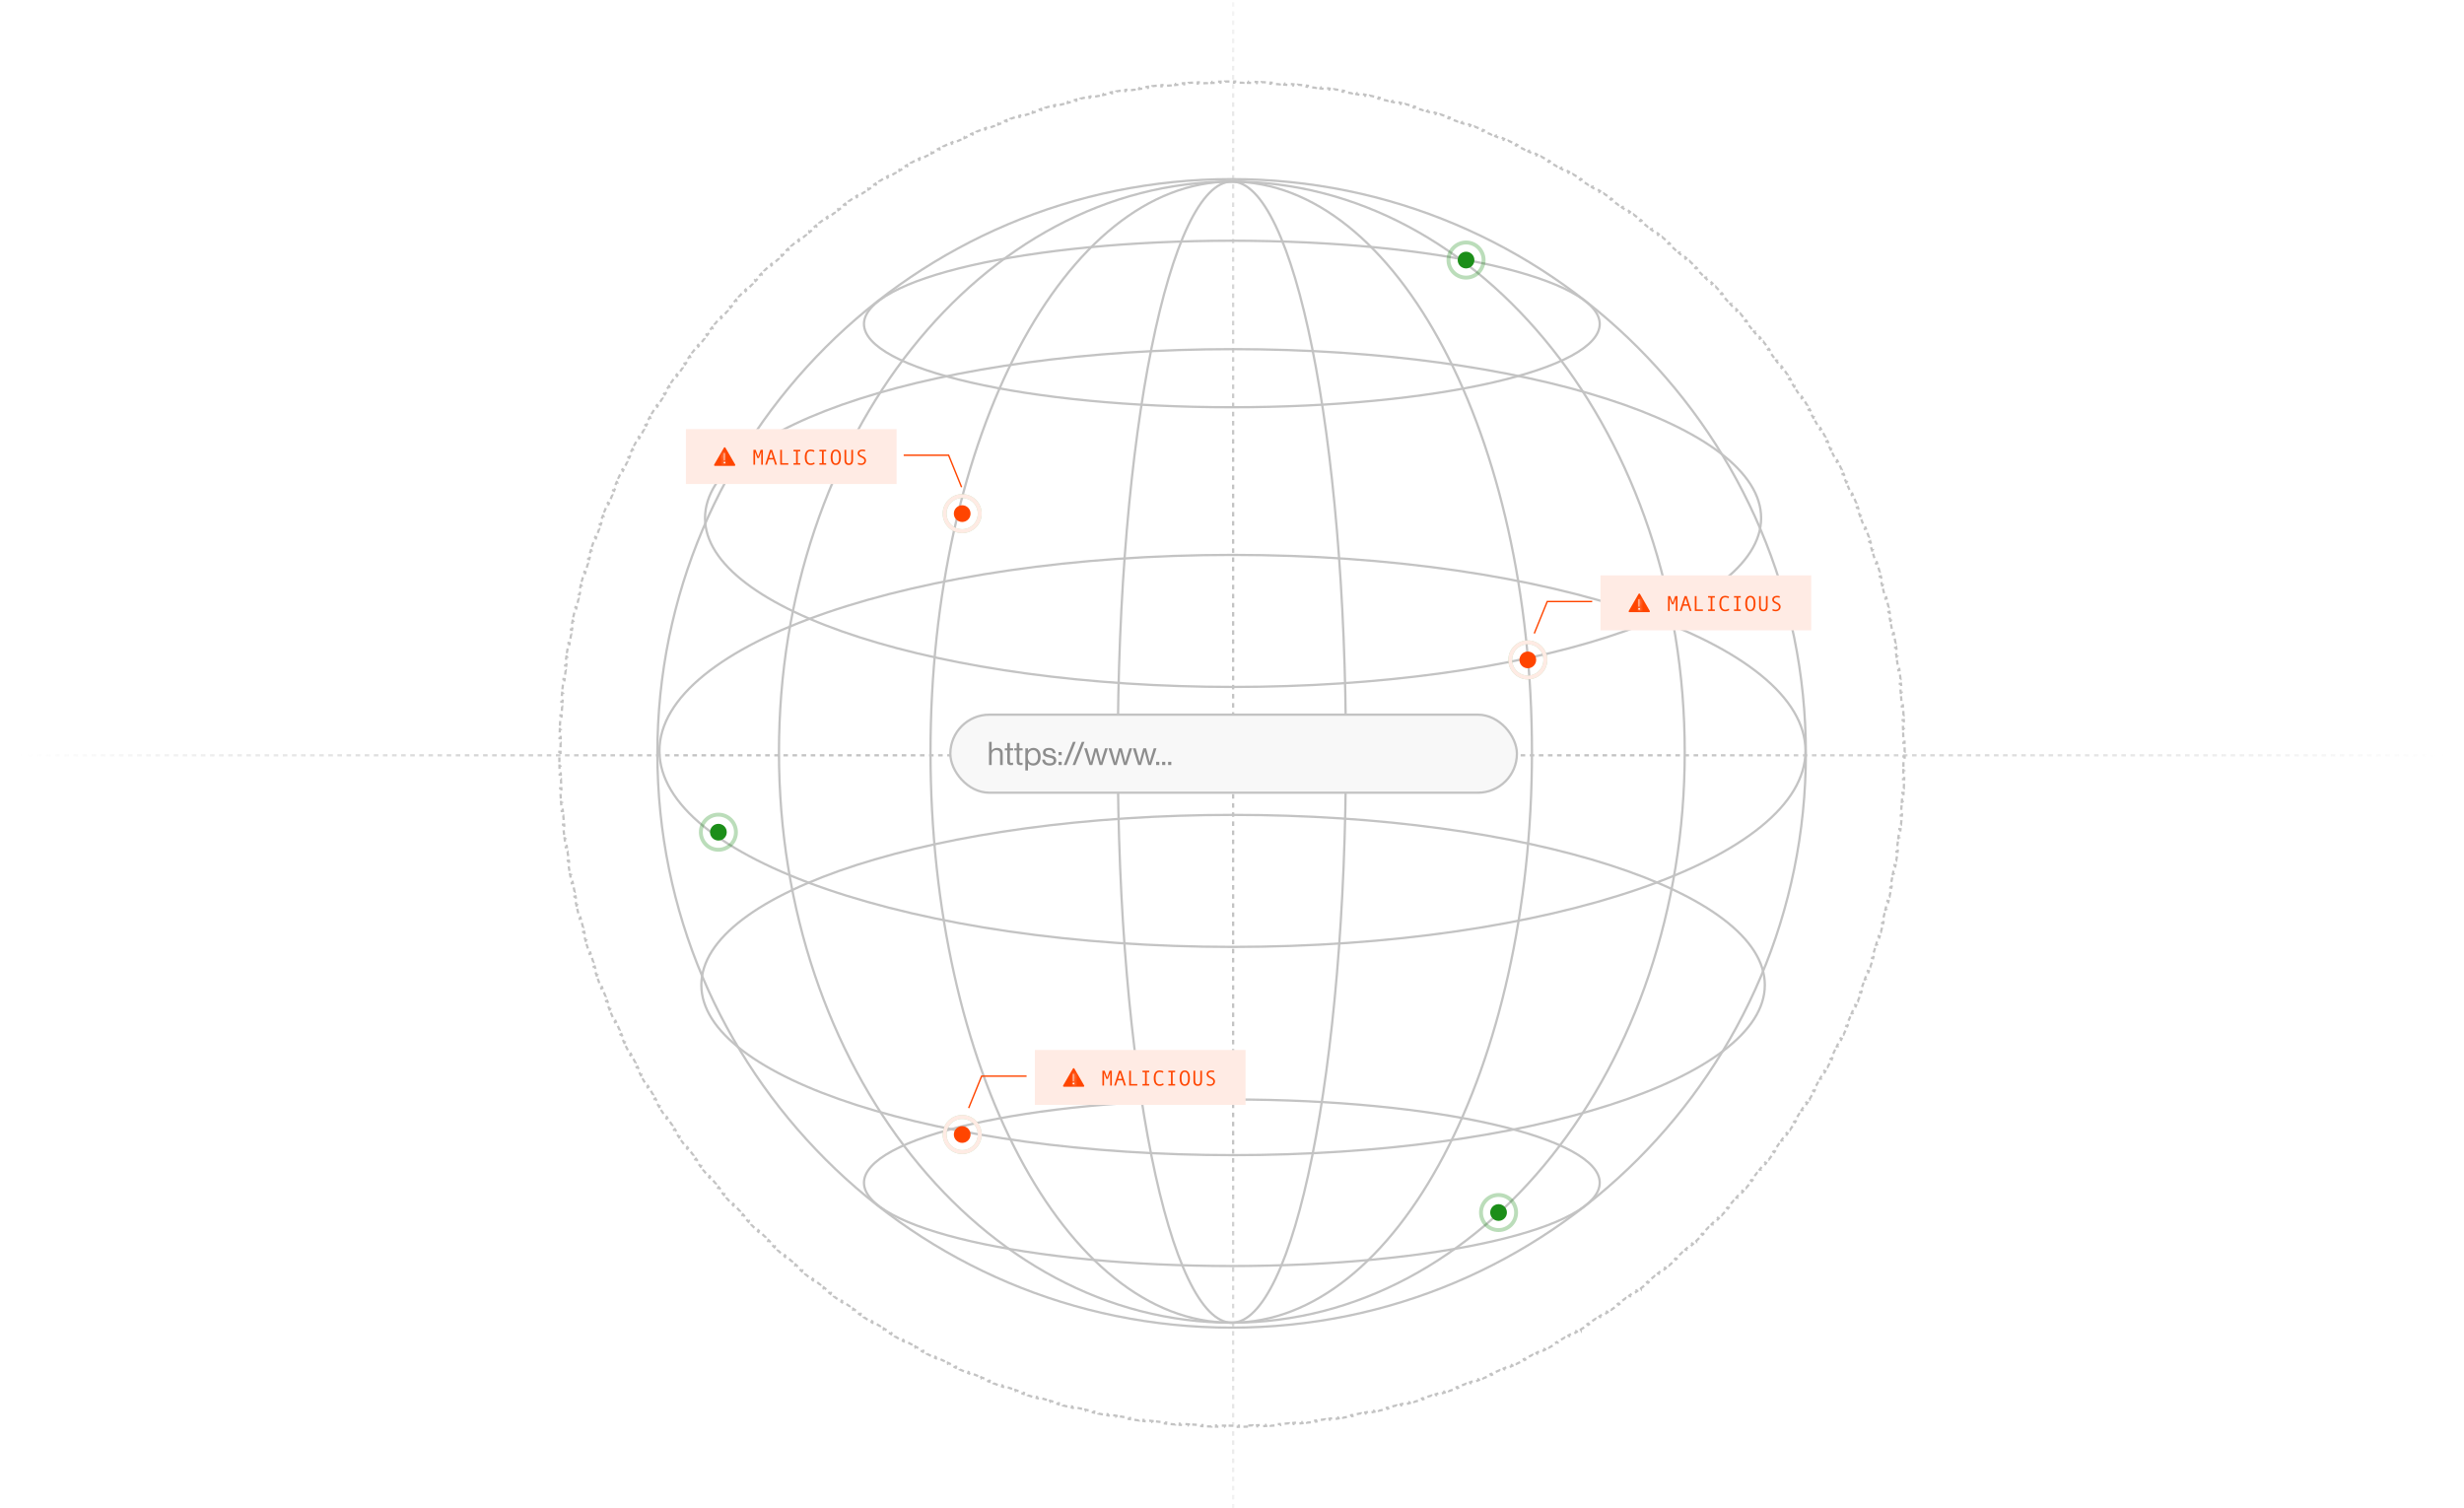 <svg width="758" height="464" viewBox="0 0 758 464" fill="none" xmlns="http://www.w3.org/2000/svg">
<rect x="0" y="0" width="758" height="464" fill="#333333" stroke="none"/>
<g clip-path="url(#clip0_2434_5386)">
<rect width="758" height="464" fill="white"/>
<path d="M555.538 231.755C555.538 329.318 476.447 408.408 378.884 408.408C281.321 408.408 202.23 329.318 202.23 231.755C202.23 134.193 281.321 55.102 378.884 55.102C476.447 55.102 555.538 134.193 555.538 231.755Z" stroke="#C3C3C3" stroke-width="0.7"/>
<path d="M383.918 438.868C383.451 438.879 382.984 438.888 382.516 438.896L382.51 438.547C382.043 438.555 381.575 438.561 381.108 438.566L381.112 438.915C380.643 438.919 380.174 438.922 379.704 438.923L379.703 438.575C379.469 438.575 379.235 438.576 379 438.576C378.766 438.576 378.532 438.575 378.298 438.575L378.297 438.923C377.828 438.922 377.359 438.919 376.891 438.915L376.893 438.566C376.425 438.561 375.958 438.555 375.49 438.547L375.486 438.896C375.018 438.888 374.55 438.879 374.083 438.868L374.09 438.519C373.624 438.508 373.158 438.496 372.693 438.482L372.683 438.831C372.216 438.817 371.75 438.801 371.284 438.784L371.297 438.435C370.832 438.418 370.368 438.399 369.904 438.379L369.889 438.728C369.424 438.708 368.96 438.687 368.496 438.664L368.513 438.315C368.045 438.292 367.577 438.266 367.111 438.24L367.092 438.588C366.624 438.562 366.155 438.534 365.688 438.504L365.71 438.156C365.244 438.126 364.777 438.095 364.312 438.062L364.288 438.411C363.822 438.378 363.356 438.343 362.89 438.307L362.916 437.959C362.451 437.924 361.987 437.886 361.523 437.847L361.494 438.195C361.03 438.156 360.566 438.116 360.102 438.074L360.132 437.726C359.669 437.684 359.206 437.641 358.744 437.596L358.711 437.943C358.247 437.898 357.782 437.851 357.319 437.802L357.355 437.456C356.889 437.407 356.423 437.357 355.958 437.305L355.921 437.652C355.456 437.6 354.99 437.547 354.526 437.493L354.566 437.146C354.102 437.091 353.639 437.036 353.176 436.978L353.133 437.324C352.669 437.266 352.206 437.206 351.743 437.145L351.788 436.8C351.327 436.74 350.865 436.677 350.405 436.613L350.357 436.958C349.895 436.895 349.434 436.829 348.973 436.762L349.023 436.416C348.563 436.35 348.103 436.281 347.644 436.211L347.593 436.557C347.13 436.487 346.667 436.414 346.204 436.34L346.258 435.996C345.796 435.922 345.335 435.848 344.874 435.771L344.818 436.115C344.356 436.038 343.895 435.959 343.434 435.879L343.493 435.537C343.034 435.457 342.574 435.375 342.115 435.292L342.054 435.635C341.594 435.552 341.135 435.468 340.677 435.382L340.74 435.041C340.283 434.955 339.826 434.867 339.369 434.779L339.303 435.121C338.846 435.032 338.389 434.942 337.933 434.85L338 434.508C337.543 434.416 337.086 434.322 336.63 434.227L336.56 434.568C336.101 434.472 335.643 434.375 335.186 434.277L335.258 433.936C334.801 433.838 334.345 433.738 333.89 433.636L333.815 433.977C333.358 433.875 332.903 433.772 332.447 433.667L332.525 433.328C332.07 433.223 331.617 433.117 331.163 433.009L331.083 433.349C330.629 433.241 330.175 433.133 329.722 433.022L329.805 432.682C329.353 432.572 328.901 432.46 328.45 432.346L328.365 432.685C327.913 432.571 327.461 432.456 327.01 432.339L327.097 432.001C326.644 431.884 326.192 431.765 325.74 431.645L325.652 431.983C325.199 431.863 324.747 431.74 324.296 431.617L324.388 431.281C323.938 431.158 323.488 431.033 323.039 430.907L322.946 431.243C322.496 431.116 322.046 430.989 321.598 430.86L321.694 430.524C321.246 430.395 320.798 430.264 320.352 430.132L320.254 430.467C319.807 430.335 319.36 430.201 318.913 430.066L319.014 429.732C318.569 429.597 318.124 429.461 317.68 429.323L317.577 429.657C317.13 429.518 316.683 429.378 316.238 429.236L316.343 428.903C315.898 428.761 315.453 428.619 315.009 428.474L314.902 428.806C314.457 428.661 314.013 428.514 313.57 428.367L313.68 428.036C313.237 427.888 312.795 427.74 312.354 427.589L312.241 427.919C311.799 427.769 311.358 427.617 310.917 427.463L311.031 427.134C310.592 426.981 310.153 426.826 309.714 426.67L309.598 426.999C309.158 426.842 308.72 426.684 308.281 426.525L308.401 426.198C307.962 426.038 307.524 425.877 307.087 425.714L306.966 426.041C306.527 425.879 306.089 425.715 305.652 425.549L305.775 425.222C305.338 425.057 304.903 424.89 304.468 424.722L304.342 425.047C303.906 424.879 303.472 424.708 303.037 424.537L303.164 424.212C302.731 424.041 302.298 423.868 301.865 423.694L301.736 424.017C301.303 423.843 300.871 423.668 300.44 423.491L300.572 423.167C300.141 422.991 299.711 422.813 299.281 422.633L299.147 422.954C298.716 422.773 298.286 422.592 297.857 422.409L297.993 422.088C297.564 421.905 297.134 421.721 296.706 421.535L296.568 421.854C296.139 421.668 295.711 421.48 295.283 421.291L295.424 420.971C294.998 420.782 294.572 420.593 294.147 420.401L294.003 420.719C293.577 420.527 293.153 420.333 292.729 420.138L292.874 419.821C292.451 419.626 292.028 419.431 291.606 419.234L291.458 419.549C291.036 419.352 290.614 419.153 290.193 418.953L290.342 418.637C289.921 418.437 289.501 418.236 289.082 418.033L288.931 418.346C288.51 418.142 288.09 417.938 287.67 417.731L287.823 417.417C287.405 417.211 286.987 417.003 286.57 416.794L286.414 417.107C285.996 416.898 285.58 416.686 285.163 416.474L285.322 416.164C284.906 415.952 284.491 415.738 284.077 415.524L283.916 415.834C283.502 415.62 283.088 415.404 282.675 415.186L282.838 414.876C282.426 414.659 282.014 414.441 281.604 414.221L281.44 414.529C281.028 414.308 280.618 414.087 280.208 413.864L280.374 413.557C279.964 413.334 279.555 413.109 279.147 412.883L278.978 413.189C278.569 412.963 278.161 412.734 277.753 412.505L277.924 412.202C277.517 411.973 277.111 411.743 276.706 411.512L276.533 411.814C276.128 411.582 275.723 411.349 275.32 411.115L275.494 410.814C275.091 410.58 274.689 410.344 274.287 410.108L274.111 410.409C273.708 410.172 273.307 409.933 272.906 409.694L273.085 409.395C272.686 409.156 272.287 408.915 271.889 408.673L271.707 408.971C271.308 408.728 270.91 408.484 270.512 408.239L270.695 407.942C270.297 407.697 269.901 407.45 269.506 407.203L269.321 407.499C268.924 407.25 268.529 407.001 268.135 406.75L268.322 406.457C267.929 406.206 267.536 405.954 267.145 405.702L266.956 405.993C266.564 405.74 266.173 405.486 265.782 405.231L265.972 404.94C265.582 404.685 265.193 404.427 264.805 404.169L264.614 404.458C264.225 404.2 263.835 403.942 263.448 403.681L263.644 403.392C263.257 403.131 262.871 402.869 262.486 402.606L262.291 402.891C261.905 402.627 261.519 402.365 261.135 402.098L261.333 401.812C260.95 401.546 260.568 401.278 260.187 401.009L259.989 401.292C259.606 401.023 259.224 400.755 258.844 400.483L259.046 400.201C258.667 399.93 258.288 399.657 257.91 399.383L257.707 399.665C257.329 399.39 256.952 399.115 256.575 398.838L256.781 398.559C256.405 398.283 256.031 398.005 255.657 397.727L255.45 398.006C255.076 397.727 254.703 397.444 254.33 397.163L254.538 396.887C254.166 396.606 253.795 396.323 253.425 396.04L253.213 396.317C252.842 396.033 252.475 395.744 252.106 395.458L252.318 395.185C251.95 394.899 251.582 394.611 251.216 394.323L251.001 394.595C250.634 394.306 250.269 394.015 249.904 393.723L250.12 393.453C249.756 393.162 249.394 392.869 249.031 392.576L248.813 392.845C248.45 392.551 248.088 392.257 247.728 391.96L247.947 391.692C247.587 391.396 247.228 391.099 246.869 390.8L246.649 391.066C246.29 390.767 245.93 390.469 245.572 390.167L245.798 389.901C245.442 389.6 245.086 389.298 244.732 388.995L244.507 389.257C244.152 388.954 243.797 388.65 243.445 388.344L243.672 388.082C243.32 387.776 242.968 387.47 242.618 387.162L242.391 387.421C242.04 387.113 241.69 386.804 241.341 386.493L241.572 386.234C241.224 385.924 240.877 385.612 240.531 385.299L240.298 385.556C239.952 385.243 239.607 384.929 239.263 384.614L239.496 384.358C239.153 384.043 238.81 383.727 238.468 383.41L238.232 383.665C237.889 383.347 237.549 383.027 237.209 382.707L237.447 382.455C237.107 382.135 236.768 381.814 236.431 381.493L236.19 381.746C235.852 381.423 235.518 381.097 235.182 380.772L235.422 380.523C235.087 380.199 234.752 379.874 234.419 379.547L234.176 379.796C233.842 379.469 233.511 379.14 233.18 378.811L233.424 378.565C233.093 378.236 232.763 377.906 232.435 377.576L232.189 377.821C231.86 377.489 231.531 377.157 231.204 376.824L231.452 376.581C231.126 376.248 230.801 375.913 230.477 375.578L230.228 375.819C229.903 375.483 229.578 375.148 229.255 374.81L229.508 374.569C229.186 374.231 228.865 373.894 228.545 373.554L228.293 373.791C227.973 373.451 227.653 373.111 227.335 372.769L227.59 372.532C227.273 372.19 226.957 371.847 226.642 371.503L226.387 371.737C226.072 371.393 225.757 371.048 225.444 370.702L225.7 370.469C225.388 370.123 225.076 369.776 224.766 369.428L224.508 369.66C224.197 369.311 223.888 368.961 223.579 368.61L223.839 368.381C223.531 368.031 223.224 367.68 222.918 367.328L222.656 367.556C222.349 367.203 222.046 366.848 221.742 366.493L222.005 366.268C221.702 365.914 221.4 365.559 221.099 365.203L220.832 365.427C220.531 365.07 220.233 364.71 219.934 364.351L220.199 364.13C219.901 363.772 219.604 363.413 219.308 363.052L219.039 363.273C218.743 362.912 218.449 362.55 218.155 362.187L218.424 361.969C218.131 361.607 217.838 361.244 217.547 360.879L217.277 361.096C216.985 360.731 216.694 360.366 216.405 359.999L216.678 359.784C216.389 359.418 216.102 359.05 215.816 358.682L215.542 358.894C215.256 358.525 214.967 358.158 214.683 357.788L214.96 357.575C214.676 357.205 214.394 356.833 214.113 356.461L213.837 356.669C213.556 356.297 213.274 355.925 212.994 355.55L213.273 355.342C212.994 354.969 212.717 354.595 212.441 354.219L212.161 354.424C211.885 354.048 211.61 353.671 211.336 353.293L211.616 353.089C211.343 352.712 211.071 352.334 210.8 351.955L210.517 352.156C210.246 351.776 209.976 351.395 209.707 351.013L209.99 350.813C209.722 350.432 209.455 350.05 209.189 349.666L208.902 349.866C208.635 349.482 208.372 349.096 208.109 348.71L208.394 348.514C208.13 348.129 207.868 347.744 207.608 347.357L207.319 347.551C207.058 347.164 206.801 346.775 206.542 346.386L206.83 346.195C206.572 345.807 206.315 345.418 206.06 345.028L205.771 345.218C205.515 344.828 205.26 344.436 205.007 344.043L205.298 343.856C205.045 343.464 204.793 343.072 204.543 342.678L204.249 342.865C203.999 342.47 203.749 342.075 203.501 341.679L203.797 341.495C203.55 341.099 203.303 340.703 203.058 340.306L202.761 340.489C202.516 340.091 202.271 339.692 202.029 339.292L202.327 339.112C202.086 338.714 201.845 338.314 201.606 337.915L201.306 338.093C201.066 337.693 200.828 337.292 200.591 336.89L200.892 336.713C200.655 336.312 200.42 335.91 200.186 335.506L199.885 335.68C199.651 335.276 199.417 334.872 199.186 334.466L199.489 334.293C199.257 333.888 199.027 333.482 198.798 333.076L198.494 333.247C198.265 332.839 198.038 332.431 197.812 332.022L198.116 331.854C197.891 331.446 197.666 331.036 197.443 330.625L197.136 330.793C196.913 330.384 196.691 329.973 196.471 329.562L196.779 329.396C196.559 328.986 196.34 328.575 196.123 328.163L195.815 328.325C195.597 327.912 195.381 327.498 195.166 327.083L195.476 326.923C195.261 326.509 195.048 326.095 194.836 325.679L194.526 325.837C194.314 325.421 194.103 325.004 193.894 324.586L194.205 324.43C193.996 324.013 193.789 323.595 193.582 323.176L193.27 323.331C193.063 322.911 192.857 322.491 192.654 322.07L192.968 321.918C192.765 321.499 192.563 321.079 192.363 320.658L192.048 320.807C191.848 320.386 191.648 319.964 191.45 319.541L191.767 319.394C191.57 318.972 191.373 318.55 191.179 318.126L190.862 318.271C190.667 317.847 190.473 317.422 190.281 316.997L190.6 316.853C190.408 316.428 190.217 316.002 190.029 315.576L189.709 315.716C189.52 315.289 189.332 314.861 189.146 314.432L189.466 314.293C189.28 313.865 189.095 313.437 188.911 313.007L188.591 313.144C188.408 312.715 188.227 312.284 188.046 311.853L188.367 311.719C188.188 311.29 188.009 310.86 187.832 310.429L187.51 310.561C187.333 310.129 187.157 309.697 186.983 309.264L187.306 309.134C187.132 308.702 186.959 308.269 186.787 307.835L186.463 307.963C186.292 307.529 186.121 307.094 185.952 306.658L186.279 306.533C186.11 306.098 185.943 305.662 185.778 305.225L185.45 305.349C185.285 304.912 185.121 304.473 184.958 304.035L185.285 303.914C185.123 303.476 184.961 303.039 184.802 302.6L184.475 302.718C184.316 302.281 184.158 301.842 184.002 301.403L184.329 301.287C184.173 300.848 184.019 300.408 183.865 299.968L183.536 300.083C183.383 299.642 183.231 299.2 183.08 298.758L183.41 298.647C183.26 298.206 183.112 297.763 182.964 297.321L182.633 297.43C182.485 296.987 182.338 296.544 182.194 296.099L182.526 295.991C182.381 295.547 182.238 295.103 182.097 294.658L181.764 294.763C181.622 294.318 181.482 293.871 181.343 293.424L181.677 293.32C181.539 292.876 181.403 292.431 181.268 291.986L180.934 292.086C180.799 291.64 180.665 291.194 180.532 290.747L180.867 290.649C180.735 290.202 180.605 289.755 180.476 289.307L180.141 289.403C180.012 288.954 179.883 288.505 179.757 288.055L180.093 287.961C179.967 287.512 179.842 287.063 179.719 286.613L179.383 286.704C179.26 286.253 179.138 285.801 179.018 285.349L179.355 285.259C179.235 284.808 179.115 284.356 178.998 283.904L178.66 283.99C178.544 283.539 178.428 283.087 178.315 282.635L178.654 282.55C178.54 282.099 178.428 281.648 178.318 281.196L177.978 281.279C177.867 280.826 177.758 280.372 177.651 279.917L177.99 279.837C177.883 279.384 177.778 278.93 177.673 278.476L177.332 278.553C177.228 278.098 177.124 277.642 177.023 277.186L177.364 277.111C177.262 276.655 177.162 276.199 177.064 275.743L176.723 275.815C176.624 275.357 176.527 274.899 176.432 274.441L176.773 274.371C176.678 273.914 176.585 273.457 176.492 272.999L176.151 273.068C176.059 272.612 175.968 272.155 175.879 271.698L176.222 271.631C176.133 271.175 176.046 270.718 175.96 270.26L175.617 270.324C175.532 269.865 175.447 269.406 175.364 268.947L175.707 268.885C175.625 268.427 175.544 267.967 175.464 267.507L175.12 267.566C175.041 267.105 174.962 266.645 174.885 266.183L175.23 266.126C175.153 265.666 175.078 265.204 175.004 264.743L174.659 264.796C174.586 264.334 174.513 263.871 174.443 263.408L174.788 263.356C174.718 262.897 174.65 262.438 174.583 261.978L174.238 262.027C174.171 261.566 174.105 261.105 174.041 260.643L174.387 260.596C174.323 260.135 174.261 259.674 174.2 259.212L173.855 259.256C173.794 258.794 173.735 258.331 173.677 257.868L174.023 257.825C173.965 257.362 173.908 256.899 173.854 256.435L173.507 256.475C173.452 256.01 173.4 255.545 173.348 255.08L173.695 255.042C173.643 254.578 173.593 254.112 173.544 253.646L173.197 253.681C173.149 253.218 173.103 252.754 173.058 252.29L173.405 252.256C173.36 251.794 173.316 251.332 173.274 250.869L172.926 250.899C172.884 250.435 172.844 249.971 172.805 249.506L173.153 249.478C173.114 249.014 173.076 248.549 173.04 248.084L172.693 248.111C172.657 247.645 172.623 247.179 172.59 246.712L172.938 246.689C172.905 246.223 172.874 245.757 172.844 245.291L172.495 245.313C172.466 244.845 172.438 244.377 172.411 243.909L172.76 243.89C172.734 243.423 172.708 242.955 172.685 242.488L172.336 242.505C172.313 242.041 172.292 241.577 172.272 241.112L172.62 241.097C172.6 240.633 172.582 240.168 172.565 239.704L172.216 239.716C172.199 239.251 172.183 238.784 172.169 238.318L172.518 238.308C172.504 237.843 172.492 237.377 172.481 236.911L172.132 236.917C172.121 236.45 172.113 235.983 172.105 235.515L172.453 235.51C172.446 235.043 172.439 234.576 172.434 234.108L172.086 234.111C172.081 233.642 172.078 233.173 172.076 232.704L172.425 232.704C172.424 232.469 172.424 232.234 172.424 231.999C172.424 231.765 172.424 231.531 172.425 231.297L172.076 231.296C172.078 230.827 172.081 230.358 172.086 229.889L172.434 229.893C172.439 229.425 172.445 228.958 172.452 228.491L172.105 228.485C172.113 228.017 172.121 227.55 172.132 227.083L172.481 227.09C172.492 226.624 172.504 226.157 172.518 225.692L172.169 225.682C172.183 225.216 172.199 224.749 172.216 224.284L172.565 224.296C172.582 223.832 172.6 223.368 172.62 222.904L172.272 222.888C172.292 222.424 172.313 221.959 172.336 221.496L172.685 221.512C172.708 221.045 172.734 220.578 172.76 220.111L172.411 220.091C172.438 219.623 172.466 219.155 172.495 218.687L172.495 218.688L172.844 218.71C172.874 218.244 172.905 217.778 172.938 217.312L172.589 217.288L172.589 217.287C172.622 216.82 172.657 216.355 172.693 215.889L173.04 215.916C173.076 215.452 173.114 214.987 173.153 214.523L172.805 214.494C172.844 214.029 172.884 213.565 172.926 213.101L173.274 213.132C173.316 212.669 173.36 212.207 173.405 211.745L173.057 211.71C173.102 211.246 173.149 210.782 173.198 210.318L173.544 210.354C173.593 209.888 173.643 209.423 173.695 208.958L173.348 208.92C173.4 208.455 173.452 207.99 173.507 207.525L173.854 207.566C173.908 207.102 173.964 206.638 174.022 206.175L173.676 206.132C173.734 205.669 173.794 205.205 173.855 204.743L174.199 204.789C174.26 204.327 174.323 203.865 174.387 203.404L174.041 203.356C174.105 202.894 174.171 202.433 174.238 201.972L174.583 202.023C174.65 201.563 174.718 201.103 174.788 200.644L174.443 200.591C174.513 200.128 174.586 199.665 174.659 199.203L175.004 199.258C175.078 198.797 175.152 198.335 175.229 197.874L174.885 197.817C174.962 197.355 175.041 196.894 175.12 196.433L175.463 196.493C175.543 196.033 175.625 195.573 175.707 195.115L175.364 195.053C175.447 194.594 175.532 194.135 175.617 193.676L175.959 193.741C176.045 193.283 176.132 192.825 176.221 192.369L175.879 192.302C175.968 191.845 176.058 191.388 176.15 190.932L176.492 191C176.584 190.543 176.678 190.086 176.773 189.63L176.432 189.559C176.527 189.101 176.624 188.642 176.723 188.185L177.064 188.258C177.162 187.802 177.262 187.346 177.364 186.89L177.023 186.814C177.124 186.358 177.228 185.902 177.332 185.447L177.672 185.525C177.777 185.07 177.883 184.616 177.99 184.163L177.651 184.083C177.758 183.628 177.867 183.174 177.978 182.721L177.978 182.722L178.318 182.805C178.428 182.353 178.54 181.901 178.654 181.45L178.315 181.365C178.428 180.912 178.544 180.46 178.66 180.009L178.998 180.097C179.115 179.644 179.235 179.192 179.355 178.741L179.018 178.651C179.138 178.198 179.26 177.747 179.383 177.295L179.719 177.388C179.842 176.938 179.967 176.488 180.093 176.039L179.757 175.945C179.883 175.495 180.012 175.046 180.141 174.597L180.476 174.694C180.605 174.246 180.735 173.799 180.867 173.352L180.532 173.252C180.665 172.805 180.799 172.359 180.934 171.913L181.268 172.014C181.403 171.569 181.539 171.124 181.677 170.68L181.343 170.577C181.482 170.129 181.622 169.683 181.764 169.237L182.097 169.343C182.238 168.898 182.381 168.453 182.526 168.009L182.194 167.901C182.338 167.456 182.485 167.012 182.633 166.569L182.964 166.679C183.111 166.237 183.26 165.795 183.41 165.354L183.08 165.241C183.231 164.799 183.383 164.357 183.536 163.916L183.865 164.032C184.019 163.592 184.173 163.153 184.329 162.714L184.001 162.597C184.158 162.158 184.316 161.719 184.475 161.281L184.802 161.401C184.961 160.962 185.123 160.524 185.285 160.086L184.958 159.965C185.121 159.526 185.285 159.087 185.45 158.65L185.778 158.775C185.943 158.338 186.11 157.902 186.279 157.467L185.952 157.341C186.121 156.905 186.292 156.47 186.463 156.036L186.787 156.165C186.959 155.731 187.132 155.298 187.306 154.866L186.983 154.735C187.157 154.302 187.333 153.87 187.51 153.438L187.832 153.572C188.009 153.141 188.188 152.71 188.367 152.281L188.045 152.146C188.226 151.715 188.408 151.285 188.591 150.856L188.911 150.993C189.095 150.563 189.28 150.135 189.466 149.707L189.146 149.567C189.332 149.138 189.52 148.71 189.709 148.283L190.029 148.424C190.217 147.998 190.407 147.572 190.599 147.147L190.281 147.002C190.473 146.577 190.667 146.152 190.862 145.728L191.179 145.874C191.373 145.451 191.57 145.028 191.767 144.606L191.45 144.458C191.648 144.035 191.848 143.613 192.048 143.192L192.363 143.342C192.563 142.922 192.764 142.502 192.967 142.083L192.654 141.929C192.857 141.508 193.062 141.089 193.269 140.669L193.582 140.824C193.789 140.405 193.996 139.987 194.205 139.57L193.893 139.414C194.102 138.996 194.313 138.579 194.526 138.163L194.836 138.321C195.048 137.905 195.261 137.49 195.476 137.077L195.165 136.916L195.165 136.916C195.38 136.501 195.596 136.087 195.814 135.674L195.814 135.675L196.123 135.838C196.34 135.426 196.559 135.014 196.779 134.604L196.471 134.439C196.691 134.027 196.913 133.616 197.136 133.207L197.443 133.374C197.666 132.965 197.891 132.555 198.116 132.147L197.811 131.977C198.037 131.568 198.265 131.16 198.494 130.752L198.798 130.924C199.027 130.518 199.257 130.111 199.489 129.707L199.186 129.533C199.417 129.127 199.651 128.723 199.885 128.319L200.186 128.495C200.42 128.091 200.655 127.689 200.892 127.288L200.591 127.11C200.828 126.708 201.066 126.306 201.306 125.906L201.606 126.085C201.845 125.686 202.085 125.286 202.326 124.888L202.029 124.707C202.271 124.307 202.516 123.908 202.761 123.51L203.058 123.695C203.303 123.298 203.55 122.901 203.797 122.505L203.501 122.32C203.749 121.924 203.999 121.529 204.249 121.134L204.543 121.323C204.793 120.929 205.045 120.536 205.298 120.144L205.007 119.956C205.26 119.563 205.514 119.171 205.77 118.781L206.06 118.972C206.315 118.582 206.572 118.193 206.83 117.805L206.542 117.613C206.801 117.224 207.058 116.835 207.319 116.448L207.608 116.643C207.868 116.256 208.13 115.871 208.394 115.486L208.109 115.291C208.373 114.905 208.635 114.518 208.902 114.134L209.189 114.333C209.455 113.95 209.722 113.568 209.99 113.187L209.707 112.986C209.976 112.604 210.246 112.223 210.517 111.843L210.799 112.045C211.07 111.666 211.343 111.288 211.616 110.911L211.335 110.707C211.609 110.328 211.885 109.951 212.161 109.575L212.441 109.781C212.717 109.405 212.994 109.031 213.273 108.658L212.994 108.449C213.274 108.074 213.556 107.702 213.837 107.33L214.113 107.539C214.394 107.166 214.676 106.795 214.96 106.425L214.683 106.212C214.967 105.842 215.255 105.474 215.542 105.105L215.815 105.318C216.101 104.95 216.388 104.582 216.677 104.216L216.405 104C216.694 103.633 216.985 103.268 217.277 102.903L217.547 103.121C217.838 102.756 218.131 102.393 218.424 102.031L218.155 101.812C218.449 101.449 218.743 101.087 219.039 100.726L219.308 100.948C219.604 100.587 219.901 100.228 220.199 99.87L219.934 99.648C220.233 99.289 220.531 98.929 220.832 98.572L221.099 98.797C221.4 98.441 221.702 98.086 222.005 97.732L221.742 97.506C222.046 97.152 222.349 96.796 222.656 96.444L222.918 96.672C223.224 96.32 223.53 95.969 223.838 95.619L223.578 95.39C223.887 95.04 224.195 94.689 224.506 94.34L224.766 94.572C225.076 94.224 225.388 93.877 225.7 93.531L225.443 93.297C225.756 92.951 226.071 92.606 226.386 92.262L226.642 92.497C226.957 92.153 227.273 91.81 227.59 91.468L227.335 91.231C227.653 90.889 227.973 90.549 228.293 90.209L228.545 90.447C228.865 90.107 229.185 89.768 229.507 89.431L229.255 89.189C229.577 88.851 229.903 88.517 230.228 88.181L230.477 88.422C230.801 88.087 231.126 87.752 231.452 87.419L231.204 87.175C231.531 86.842 231.86 86.51 232.189 86.178L232.435 86.424C232.763 86.094 233.093 85.764 233.424 85.435L233.179 85.188C233.51 84.859 233.842 84.531 234.176 84.204L234.419 84.453C234.752 84.126 235.087 83.801 235.422 83.477L235.181 83.227C235.517 82.902 235.852 82.577 236.19 82.254L236.431 82.508C236.768 82.186 237.106 81.865 237.446 81.545L237.209 81.293C237.549 80.972 237.889 80.652 238.232 80.335L238.468 80.59C238.81 80.273 239.153 79.957 239.496 79.642L239.263 79.385C239.607 79.07 239.952 78.756 240.298 78.443L240.531 78.701C240.876 78.388 241.224 78.076 241.572 77.766L241.341 77.506C241.69 77.195 242.04 76.886 242.391 76.578L242.618 76.838C242.968 76.531 243.32 76.224 243.672 75.918L243.445 75.655C243.797 75.349 244.152 75.045 244.507 74.742L244.732 75.005C245.086 74.702 245.441 74.4 245.797 74.099L245.573 73.832C245.93 73.53 246.29 73.232 246.649 72.933L246.869 73.2C247.228 72.901 247.587 72.604 247.948 72.308L247.727 72.039C248.088 71.742 248.45 71.448 248.813 71.154L249.031 71.424C249.393 71.131 249.756 70.838 250.12 70.547L249.904 70.276C250.269 69.984 250.634 69.693 251.001 69.404L251.216 69.677C251.582 69.389 251.95 69.101 252.318 68.815L252.106 68.541C252.475 68.255 252.842 67.966 253.213 67.682L253.425 67.96C253.795 67.677 254.166 67.394 254.538 67.113L254.33 66.836C254.703 66.555 255.075 66.273 255.449 65.994L255.657 66.273C256.031 65.995 256.405 65.717 256.781 65.441L256.575 65.161C256.952 64.884 257.329 64.609 257.707 64.335L257.91 64.617C258.288 64.343 258.666 64.07 259.045 63.799L258.844 63.516C259.224 63.245 259.605 62.975 259.987 62.706L260.187 62.991C260.568 62.722 260.95 62.455 261.333 62.189L261.134 61.901C261.518 61.634 261.905 61.372 262.29 61.108L262.486 61.394C262.87 61.131 263.256 60.869 263.643 60.608L263.448 60.318C263.835 60.057 264.225 59.8 264.614 59.541L264.805 59.831C265.193 59.573 265.582 59.315 265.972 59.06L265.781 58.769C266.172 58.513 266.564 58.26 266.956 58.006L267.144 58.298C267.535 58.046 267.928 57.794 268.322 57.543L268.135 57.248C268.529 56.998 268.924 56.748 269.321 56.501L269.505 56.797C269.9 56.55 270.297 56.303 270.694 56.058L270.511 55.76C270.909 55.515 271.307 55.27 271.706 55.027L271.888 55.327C272.286 55.085 272.685 54.845 273.085 54.606L272.906 54.305C273.307 54.066 273.708 53.827 274.11 53.59L274.286 53.892C274.688 53.656 275.09 53.42 275.493 53.186L275.32 52.883C275.723 52.649 276.128 52.417 276.533 52.185L276.706 52.489C277.111 52.258 277.517 52.027 277.924 51.798L277.753 51.494C278.161 51.265 278.569 51.036 278.978 50.81L279.146 51.117C279.554 50.891 279.964 50.666 280.374 50.443L280.207 50.135C280.617 49.912 281.027 49.691 281.439 49.47L281.604 49.779C282.014 49.559 282.425 49.341 282.837 49.123L282.675 48.814C283.088 48.596 283.502 48.38 283.916 48.166L284.076 48.476C284.49 48.262 284.905 48.048 285.321 47.836L285.162 47.525C285.579 47.313 285.995 47.102 286.413 46.892L286.57 47.206C286.987 46.996 287.405 46.789 287.823 46.583L287.669 46.268C288.089 46.061 288.509 45.857 288.93 45.653L289.081 45.967C289.501 45.764 289.921 45.563 290.342 45.363L290.193 45.046C290.614 44.846 291.036 44.647 291.458 44.45L291.606 44.767C292.028 44.57 292.45 44.374 292.873 44.179L292.729 43.861C293.153 43.666 293.578 43.473 294.003 43.281L294.147 43.599C294.572 43.407 294.998 43.218 295.424 43.029L295.283 42.709C295.711 42.519 296.139 42.331 296.568 42.145L296.706 42.466C297.134 42.28 297.563 42.095 297.992 41.912L297.856 41.59C298.285 41.407 298.716 41.225 299.147 41.044L299.281 41.368C299.71 41.188 300.14 41.009 300.571 40.833L300.439 40.508C300.87 40.331 301.303 40.155 301.736 39.981L301.865 40.306C302.298 40.132 302.731 39.959 303.164 39.788L303.036 39.462C303.471 39.291 303.906 39.12 304.342 38.952L304.467 39.279C304.902 39.11 305.338 38.943 305.775 38.778L305.651 38.45C306.088 38.284 306.526 38.12 306.965 37.958L307.086 38.286C307.523 38.123 307.961 37.962 308.4 37.802L308.281 37.474C308.719 37.315 309.158 37.158 309.597 37.002L309.713 37.33C310.152 37.173 310.592 37.019 311.031 36.866L310.917 36.536C311.358 36.382 311.799 36.23 312.241 36.08L312.353 36.411C312.794 36.26 313.236 36.112 313.679 35.964L313.569 35.631C314.012 35.484 314.457 35.338 314.902 35.193L315.009 35.526C315.453 35.382 315.897 35.239 316.342 35.097L316.238 34.763C316.683 34.621 317.129 34.481 317.576 34.342L317.68 34.677C318.124 34.539 318.569 34.403 319.014 34.268L318.913 33.933C319.359 33.798 319.806 33.664 320.253 33.532L320.351 33.868C320.797 33.736 321.245 33.605 321.693 33.476L321.597 33.14C322.046 33.011 322.495 32.883 322.945 32.756L323.038 33.093C323.487 32.967 323.937 32.842 324.387 32.719L324.296 32.382C324.747 32.259 325.198 32.136 325.651 32.016L325.74 32.355C326.192 32.235 326.643 32.116 327.096 31.998L327.01 31.66C327.461 31.543 327.913 31.428 328.365 31.314L328.449 31.654C328.9 31.54 329.352 31.428 329.804 31.318L329.721 30.977C330.174 30.866 330.628 30.758 331.082 30.65L331.162 30.991C331.616 30.883 332.069 30.777 332.524 30.672L332.447 30.331C332.902 30.227 333.357 30.124 333.814 30.022L333.889 30.364C334.344 30.262 334.801 30.162 335.257 30.064L335.185 29.722C335.642 29.623 336.1 29.526 336.559 29.43L336.629 29.773C337.085 29.678 337.543 29.584 338 29.492L337.932 29.15C338.388 29.058 338.845 28.967 339.302 28.878L339.368 29.221C339.825 29.133 340.282 29.045 340.74 28.959L340.676 28.617C341.134 28.531 341.593 28.447 342.053 28.364L342.115 28.707C342.573 28.625 343.033 28.543 343.492 28.463L343.434 28.12C343.894 28.04 344.354 27.96 344.816 27.883L344.873 28.229C345.334 28.152 345.795 28.078 346.257 28.004L346.202 27.659L346.202 27.658C346.665 27.584 347.128 27.512 347.592 27.442L347.644 27.789C348.103 27.719 348.562 27.65 349.022 27.584L348.973 27.237C349.434 27.17 349.895 27.105 350.357 27.041L350.404 27.387C350.864 27.323 351.326 27.261 351.787 27.2L351.743 26.853C352.206 26.792 352.669 26.733 353.132 26.675L353.175 27.022C353.638 26.964 354.101 26.909 354.565 26.854L354.525 26.506C354.989 26.452 355.455 26.399 355.92 26.347L355.958 26.695C356.423 26.643 356.888 26.593 357.354 26.544L357.319 26.197C357.782 26.148 358.246 26.101 358.71 26.056L358.743 26.404C359.205 26.359 359.668 26.316 360.131 26.274L360.101 25.925C360.565 25.883 361.029 25.843 361.493 25.804L361.522 26.153C361.986 26.114 362.45 26.076 362.915 26.041L362.889 25.692C363.355 25.656 363.821 25.622 364.287 25.589L364.311 25.938C364.776 25.905 365.243 25.874 365.709 25.844L365.688 25.495C366.155 25.465 366.623 25.437 367.091 25.411L367.11 25.76C367.576 25.734 368.044 25.708 368.512 25.685L368.495 25.335C368.959 25.312 369.423 25.291 369.888 25.271L369.903 25.621C370.367 25.601 370.831 25.582 371.296 25.565L371.283 25.215C371.749 25.198 372.215 25.182 372.682 25.168L372.692 25.518C373.157 25.504 373.623 25.492 374.089 25.481L374.082 25.131C374.549 25.12 375.017 25.111 375.485 25.103L375.49 25.453C375.957 25.445 376.424 25.439 376.892 25.434L376.89 25.084C377.358 25.08 377.827 25.077 378.296 25.076L378.297 25.425C378.531 25.424 378.766 25.423 379 25.423C379.234 25.423 379.469 25.424 379.702 25.425L379.703 25.076C380.173 25.077 380.642 25.08 381.111 25.084L381.107 25.434C381.574 25.439 382.042 25.445 382.509 25.453L382.515 25.103C382.68 25.106 382.844 25.109 383.009 25.112L383.917 25.131L383.909 25.481C384.376 25.492 384.842 25.504 385.308 25.518L385.318 25.168C385.435 25.172 385.553 25.175 385.671 25.179L386.716 25.215L386.703 25.565C387.168 25.582 387.632 25.601 388.096 25.621L388.112 25.271C388.576 25.291 389.04 25.312 389.504 25.335L389.488 25.685C389.955 25.708 390.422 25.734 390.889 25.76L390.908 25.411C391.377 25.437 391.844 25.465 392.312 25.495L392.289 25.844C392.756 25.874 393.222 25.905 393.688 25.938L393.712 25.588C394.115 25.617 394.518 25.647 394.921 25.677L395.111 25.692L395.083 26.041C395.548 26.076 396.013 26.114 396.477 26.153L396.506 25.804L396.507 25.803C396.853 25.832 397.198 25.862 397.543 25.893L397.899 25.925L397.867 26.274C398.33 26.316 398.793 26.359 399.255 26.404L399.289 26.056C399.754 26.101 400.218 26.148 400.682 26.197L400.646 26.544C401.111 26.593 401.577 26.642 402.041 26.694L402.079 26.347C402.545 26.399 403.01 26.452 403.475 26.506L403.434 26.854C403.898 26.909 404.362 26.964 404.824 27.022L404.867 26.675C405.331 26.733 405.794 26.792 406.257 26.853L406.211 27.2C406.673 27.261 407.135 27.323 407.596 27.387L407.644 27.041C408.106 27.105 408.567 27.17 409.028 27.237L408.977 27.582C409.437 27.649 409.897 27.718 410.356 27.788L410.408 27.442C410.872 27.512 411.335 27.584 411.798 27.658L411.797 27.659L411.741 28.004C412.203 28.078 412.665 28.152 413.126 28.229L413.183 27.884L413.184 27.883C413.645 27.96 414.106 28.04 414.567 28.12L414.507 28.463C414.967 28.543 415.426 28.625 415.885 28.707L415.947 28.364C416.406 28.447 416.865 28.531 417.323 28.617L417.259 28.959C417.717 29.045 418.174 29.133 418.631 29.221L418.698 28.878C419.155 28.967 419.612 29.058 420.069 29.15L419.999 29.492C420.457 29.584 420.913 29.678 421.369 29.773L421.441 29.43C421.899 29.526 422.357 29.623 422.815 29.722L422.741 30.064C423.198 30.162 423.654 30.262 424.11 30.364L424.186 30.022C424.283 30.044 424.381 30.066 424.479 30.087L425.553 30.331L425.475 30.672C425.929 30.777 426.384 30.883 426.837 30.991L426.917 30.65C427.355 30.754 427.792 30.859 428.229 30.965L428.278 30.977L428.195 31.318C428.647 31.428 429.099 31.539 429.55 31.653L429.635 31.314C430.087 31.428 430.539 31.543 430.99 31.66L430.903 31.998C431.355 32.116 431.808 32.234 432.259 32.354L432.349 32.016C432.801 32.136 433.253 32.259 433.704 32.382L433.612 32.719C434.062 32.842 434.512 32.967 434.961 33.093L435.056 32.756C435.506 32.883 435.955 33.011 436.404 33.14L436.306 33.476C436.754 33.605 437.201 33.736 437.648 33.868L437.747 33.532C437.864 33.566 437.98 33.601 438.097 33.635L439.087 33.933L438.986 34.268C439.431 34.403 439.876 34.539 440.32 34.677L440.423 34.342C440.87 34.481 441.317 34.621 441.763 34.763L441.656 35.097C442.102 35.239 442.547 35.381 442.99 35.526L443.099 35.193C443.544 35.338 443.988 35.484 444.431 35.631L444.321 35.963C444.763 36.111 445.205 36.26 445.646 36.411L445.759 36.079C446.029 36.17 446.298 36.263 446.568 36.356L447.083 36.536L446.968 36.866C447.408 37.019 447.847 37.173 448.285 37.33L448.403 37.001C448.842 37.157 449.281 37.315 449.719 37.474L449.599 37.802C450.037 37.962 450.476 38.122 450.913 38.285L451.034 37.958C451.473 38.12 451.912 38.284 452.349 38.45L452.225 38.777C452.661 38.942 453.097 39.109 453.532 39.278L453.658 38.952C454.094 39.12 454.53 39.291 454.964 39.462L454.835 39.788C455.269 39.959 455.702 40.131 456.134 40.305L456.265 39.981C456.583 40.109 456.9 40.237 457.217 40.367L457.562 40.508L457.429 40.833C457.86 41.009 458.29 41.187 458.719 41.367L458.854 41.044C459.285 41.225 459.714 41.407 460.144 41.59L460.007 41.912C460.437 42.095 460.865 42.279 461.293 42.465L461.433 42.145C461.862 42.331 462.29 42.519 462.717 42.709L462.575 43.028C463.002 43.217 463.428 43.407 463.853 43.599L463.996 43.281L463.997 43.28C464.051 43.304 464.104 43.329 464.157 43.353L465.272 43.861L465.125 44.179C465.549 44.374 465.972 44.569 466.394 44.766L466.542 44.45C466.965 44.647 467.387 44.846 467.808 45.046L467.657 45.363C468.078 45.563 468.498 45.764 468.917 45.967L469.071 45.653C469.491 45.856 469.911 46.062 470.33 46.268L470.176 46.583C470.595 46.789 471.013 46.996 471.43 47.206L471.586 46.892C471.753 46.976 471.92 47.059 472.086 47.143L472.837 47.525L472.679 47.836C473.094 48.048 473.509 48.262 473.923 48.476L474.083 48.164C474.498 48.38 474.912 48.595 475.325 48.813L475.324 48.814L475.161 49.123C475.574 49.341 475.985 49.559 476.396 49.779L476.561 49.47C476.972 49.691 477.383 49.912 477.793 50.135L477.625 50.443C478.035 50.666 478.444 50.891 478.853 51.117L479.023 50.81C479.432 51.036 479.84 51.265 480.247 51.494L480.075 51.798C480.482 52.027 480.888 52.257 481.293 52.488L481.467 52.184C481.645 52.285 481.822 52.387 481.999 52.489L482.681 52.883L482.505 53.186C482.908 53.42 483.312 53.656 483.713 53.892L483.89 53.59C483.979 53.643 484.068 53.695 484.157 53.748L485.094 54.305L484.914 54.605C485.314 54.844 485.714 55.085 486.112 55.327L486.293 55.028L486.294 55.027C486.652 55.244 487.008 55.463 487.364 55.682L487.49 55.76L487.305 56.058C487.702 56.303 488.099 56.549 488.494 56.796L488.68 56.501C489.076 56.748 489.471 56.998 489.865 57.248L489.677 57.544C490.071 57.794 490.464 58.046 490.856 58.298L491.044 58.005C491.437 58.259 491.828 58.513 492.219 58.769L492.028 59.06C492.418 59.315 492.807 59.573 493.195 59.831L493.388 59.541C493.777 59.799 494.165 60.057 494.552 60.318L494.357 60.608C494.743 60.869 495.129 61.131 495.514 61.394L495.709 61.108C496.095 61.372 496.482 61.634 496.865 61.901L496.666 62.188C497.049 62.454 497.432 62.721 497.813 62.99L498.013 62.706C498.395 62.975 498.777 63.245 499.156 63.516L498.954 63.799C499.334 64.07 499.712 64.343 500.089 64.617L500.293 64.335C500.671 64.609 501.049 64.884 501.425 65.161L501.219 65.441C501.594 65.717 501.969 65.995 502.342 66.273L502.551 65.994C502.925 66.273 503.298 66.555 503.67 66.836L503.461 67.113C503.833 67.394 504.204 67.677 504.574 67.96L504.787 67.682C505.158 67.966 505.526 68.255 505.895 68.541L505.682 68.815C506.05 69.101 506.417 69.389 506.783 69.677L506.999 69.404C507.366 69.693 507.732 69.984 508.097 70.276L507.879 70.547C508.243 70.838 508.607 71.131 508.969 71.424L509.188 71.154C509.551 71.448 509.913 71.742 510.274 72.039L510.052 72.308C510.412 72.604 510.772 72.901 511.13 73.2L511.352 72.933C511.711 73.232 512.071 73.53 512.428 73.832L512.202 74.099C512.559 74.4 512.914 74.702 513.268 75.005L513.493 74.742C513.848 75.045 514.203 75.349 514.556 75.655L514.327 75.918C514.68 76.224 515.031 76.53 515.381 76.838L515.61 76.578C515.96 76.886 516.311 77.195 516.659 77.505L516.428 77.766C516.776 78.076 517.123 78.388 517.469 78.701L517.702 78.442C518.049 78.755 518.393 79.07 518.738 79.385L518.503 79.642C518.847 79.957 519.19 80.273 519.531 80.59L519.769 80.335C520.111 80.652 520.451 80.972 520.791 81.293L520.553 81.545C520.892 81.865 521.231 82.186 521.569 82.507L521.811 82.254C522.149 82.577 522.484 82.902 522.82 83.227L522.577 83.477C522.913 83.801 523.247 84.126 523.58 84.453L523.824 84.204C524.158 84.53 524.489 84.859 524.821 85.188L524.575 85.435C524.906 85.763 525.236 86.093 525.565 86.423L525.812 86.178C526.141 86.51 526.469 86.842 526.796 87.175L526.547 87.419C526.873 87.752 527.199 88.086 527.523 88.421L527.773 88.18C528.097 88.516 528.423 88.851 528.745 89.189L528.491 89.431C528.813 89.769 529.135 90.106 529.454 90.446L529.707 90.209C530.027 90.549 530.347 90.889 530.665 91.231L530.409 91.468C530.727 91.81 531.043 92.153 531.358 92.497L531.614 92.262C531.93 92.606 532.245 92.951 532.558 93.297L532.299 93.531C532.612 93.877 532.923 94.224 533.234 94.572L533.493 94.339C533.804 94.688 534.113 95.038 534.421 95.389L534.161 95.619C534.469 95.969 534.776 96.32 535.081 96.672L535.345 96.444C535.651 96.796 535.954 97.152 536.258 97.506L535.994 97.732C536.298 98.086 536.6 98.441 536.901 98.797L537.168 98.572C537.47 98.929 537.768 99.289 538.067 99.648L537.8 99.87C538.098 100.228 538.396 100.587 538.692 100.948L538.961 100.726C539.258 101.087 539.552 101.449 539.846 101.812L539.575 102.031C539.869 102.393 540.161 102.756 540.452 103.121L540.724 102.903C541.016 103.268 541.307 103.633 541.596 104L541.323 104.216C541.611 104.582 541.899 104.949 542.185 105.317L542.458 105.104C542.745 105.473 543.033 105.841 543.318 106.211L543.039 106.425C543.323 106.795 543.606 107.167 543.887 107.539L544.163 107.329C544.445 107.701 544.727 108.074 545.006 108.449L544.727 108.657C545.005 109.03 545.283 109.405 545.559 109.781L545.839 109.575C546.115 109.951 546.39 110.328 546.664 110.706L546.383 110.911C546.657 111.288 546.929 111.666 547.2 112.045L547.484 111.843C547.755 112.223 548.024 112.604 548.293 112.986L548.009 113.187C548.278 113.568 548.546 113.95 548.812 114.333L549.099 114.133C549.365 114.517 549.628 114.904 549.892 115.29L549.606 115.486C549.869 115.871 550.131 116.256 550.392 116.643L550.682 116.448C550.943 116.835 551.201 117.223 551.459 117.612L551.169 117.804C551.427 118.192 551.684 118.581 551.94 118.971L552.231 118.781C552.486 119.171 552.74 119.563 552.993 119.956L552.701 120.144C552.954 120.536 553.206 120.928 553.456 121.322L553.751 121.134C553.833 121.263 553.915 121.391 553.996 121.52L554.499 122.32L554.202 122.505C554.45 122.901 554.697 123.297 554.942 123.694L555.239 123.51C555.485 123.908 555.73 124.306 555.973 124.706L555.972 124.707L555.673 124.888C555.915 125.286 556.155 125.685 556.394 126.084L556.695 125.905C556.934 126.305 557.172 126.707 557.409 127.109L557.108 127.287C557.344 127.688 557.58 128.09 557.814 128.494L558.116 128.318C558.351 128.722 558.583 129.127 558.815 129.533L558.511 129.707C558.742 130.111 558.973 130.517 559.201 130.923L559.506 130.752C559.735 131.16 559.963 131.568 560.19 131.977L559.883 132.146C560.109 132.554 560.334 132.964 560.557 133.374L560.864 133.207C561.088 133.616 561.309 134.027 561.53 134.438L561.221 134.604C561.441 135.014 561.659 135.425 561.876 135.837L562.186 135.674C562.363 136.01 562.539 136.346 562.714 136.683L562.834 136.916L562.524 137.077C562.738 137.491 562.952 137.905 563.163 138.321L563.475 138.162C563.687 138.578 563.898 138.995 564.108 139.413L563.794 139.57C564.003 139.987 564.211 140.405 564.417 140.824L564.732 140.668C564.938 141.088 565.143 141.508 565.347 141.929L565.032 142.082C565.235 142.501 565.437 142.921 565.637 143.342L565.953 143.192C566.154 143.613 566.352 144.035 566.55 144.458L566.233 144.606C566.43 145.028 566.626 145.45 566.821 145.874L567.139 145.728C567.334 146.152 567.527 146.577 567.719 147.002L567.401 147.147C567.592 147.572 567.782 147.998 567.971 148.424L568.291 148.283C568.481 148.71 568.668 149.138 568.855 149.567L568.533 149.706C568.72 150.134 568.905 150.563 569.088 150.993L569.409 150.855C569.593 151.285 569.775 151.715 569.955 152.146L569.632 152.281C569.812 152.71 569.99 153.14 570.167 153.571L570.491 153.438C570.669 153.87 570.844 154.302 571.019 154.735L570.694 154.866C570.868 155.298 571.041 155.731 571.212 156.165L571.537 156.036C571.709 156.47 571.879 156.905 572.048 157.341L571.721 157.467C571.889 157.902 572.056 158.338 572.222 158.775L572.549 158.651L572.55 158.65C572.716 159.087 572.879 159.526 573.042 159.964L572.714 160.086C572.876 160.524 573.038 160.961 573.198 161.4L573.526 161.281C573.685 161.719 573.843 162.157 573.999 162.596L573.67 162.713C573.826 163.152 573.981 163.592 574.134 164.032L574.464 163.917C574.524 164.088 574.584 164.26 574.644 164.432L574.92 165.241L574.589 165.353C574.739 165.794 574.888 166.237 575.035 166.679L575.367 166.569L575.368 166.568C575.516 167.011 575.662 167.456 575.807 167.901L575.474 168.008C575.618 168.452 575.761 168.897 575.903 169.342L576.237 169.237C576.378 169.682 576.519 170.129 576.657 170.576L576.323 170.679C576.46 171.123 576.597 171.568 576.732 172.013L577.067 171.912C577.202 172.358 577.336 172.805 577.468 173.252L577.132 173.351C577.264 173.798 577.395 174.245 577.524 174.693L577.86 174.596C577.989 175.045 578.117 175.494 578.243 175.944L577.906 176.039C578.033 176.488 578.157 176.937 578.281 177.387L578.617 177.295C578.741 177.746 578.863 178.198 578.984 178.65L578.645 178.74C578.765 179.191 578.884 179.644 579.001 180.096L579.34 180.009C579.457 180.46 579.572 180.912 579.686 181.364L579.346 181.45C579.459 181.901 579.571 182.352 579.682 182.804L580.022 182.721L580.023 182.72C580.133 183.173 580.242 183.627 580.35 184.082L580.009 184.163C580.116 184.616 580.223 185.07 580.327 185.524L580.668 185.446C580.773 185.901 580.876 186.357 580.978 186.813L580.636 186.889C580.737 187.345 580.837 187.801 580.936 188.257L581.278 188.184C581.376 188.642 581.474 189.099 581.57 189.558L581.227 189.629C581.322 190.086 581.416 190.543 581.508 191L581.85 190.931C581.942 191.387 582.032 191.844 582.121 192.301L581.779 192.369C581.867 192.825 581.955 193.282 582.04 193.74L582.383 193.675C582.469 194.134 582.553 194.593 582.636 195.052L582.292 195.115C582.375 195.573 582.457 196.033 582.536 196.493L582.88 196.432C582.96 196.893 583.04 197.353 583.116 197.815L583.115 197.816L582.771 197.874C582.847 198.334 582.922 198.796 582.995 199.257L583.341 199.203L583.342 199.202C583.416 199.664 583.487 200.128 583.558 200.591L583.211 200.644C583.281 201.103 583.349 201.562 583.416 202.022L583.763 201.971C583.83 202.432 583.895 202.893 583.959 203.355L583.613 203.404C583.676 203.865 583.739 204.326 583.8 204.788L584.147 204.742C584.208 205.204 584.267 205.668 584.324 206.131L583.978 206.175C584.035 206.638 584.091 207.101 584.146 207.565L584.493 207.524C584.548 207.989 584.601 208.454 584.653 208.919L584.305 208.958C584.357 209.422 584.407 209.888 584.455 210.354L584.803 210.317C584.851 210.781 584.898 211.245 584.944 211.709L584.596 211.744C584.641 212.206 584.684 212.668 584.726 213.131L585.074 213.1C585.085 213.219 585.096 213.338 585.107 213.457L585.196 214.493L584.847 214.522C584.886 214.986 584.923 215.451 584.959 215.916L585.308 215.888C585.344 216.354 585.379 216.82 585.411 217.287L585.062 217.311C585.094 217.777 585.126 218.243 585.156 218.709L585.505 218.687C585.535 219.154 585.563 219.622 585.589 220.09L585.239 220.11C585.266 220.577 585.291 221.045 585.315 221.512L585.664 221.495C585.687 221.958 585.709 222.423 585.729 222.887L585.379 222.903C585.399 223.367 585.418 223.831 585.435 224.295L585.784 224.283C585.801 224.748 585.817 225.215 585.831 225.681L585.482 225.692C585.496 226.157 585.508 226.623 585.519 227.089L585.868 227.082C585.879 227.549 585.889 228.016 585.897 228.484L585.547 228.49C585.555 228.957 585.561 229.424 585.566 229.892L585.915 229.888C585.92 230.357 585.922 230.826 585.924 231.295L585.574 231.296C585.575 231.531 585.576 231.765 585.576 232C585.576 232.234 585.575 232.468 585.574 232.702L585.924 232.703C585.923 233.172 585.92 233.641 585.915 234.11L585.566 234.107C585.561 234.575 585.555 235.042 585.547 235.509L585.897 235.514C585.889 235.982 585.879 236.449 585.868 236.917L585.519 236.91C585.508 237.376 585.496 237.842 585.482 238.307L585.831 238.317C585.817 238.783 585.801 239.25 585.784 239.715L585.784 239.716L585.435 239.703C585.418 240.167 585.399 240.632 585.379 241.096L585.729 241.111C585.709 241.575 585.687 242.04 585.664 242.503L585.315 242.487C585.291 242.954 585.266 243.422 585.239 243.889L585.589 243.908C585.563 244.376 585.535 244.844 585.505 245.311L585.156 245.29C585.126 245.756 585.094 246.222 585.062 246.688L585.411 246.711C585.379 247.178 585.344 247.644 585.308 248.11L584.959 248.083C584.923 248.548 584.886 249.013 584.847 249.477L585.196 249.506L585.197 249.506C585.158 249.971 585.116 250.434 585.074 250.898L584.726 250.868C584.684 251.331 584.641 251.793 584.596 252.255L584.944 252.289C584.898 252.753 584.851 253.217 584.803 253.681L584.455 253.645C584.407 254.111 584.357 254.577 584.306 255.042L584.653 255.079C584.601 255.544 584.548 256.009 584.493 256.474L584.146 256.434C584.091 256.898 584.035 257.361 583.978 257.824L584.324 257.867C584.267 258.33 584.208 258.794 584.147 259.256L583.8 259.211C583.739 259.673 583.676 260.134 583.613 260.595L583.959 260.643C583.895 261.105 583.83 261.566 583.763 262.027L583.417 261.977C583.35 262.437 583.282 262.897 583.212 263.356L583.558 263.408L583.559 263.408C583.488 263.871 583.416 264.334 583.342 264.796L583.341 264.796L582.995 264.742C582.922 265.203 582.847 265.665 582.771 266.125L583.115 266.183L583.116 266.183C583.04 266.645 582.96 267.105 582.88 267.566L582.536 267.506C582.457 267.966 582.375 268.426 582.292 268.884L582.636 268.946C582.553 269.405 582.469 269.864 582.383 270.323L582.04 270.259C581.955 270.717 581.867 271.174 581.779 271.63L582.121 271.697C582.032 272.154 581.943 272.611 581.851 273.067L581.508 273C581.416 273.457 581.322 273.913 581.227 274.37L581.57 274.44C581.474 274.899 581.376 275.356 581.278 275.814L580.936 275.742C580.837 276.198 580.737 276.654 580.636 277.11L580.978 277.185C580.876 277.641 580.773 278.097 580.668 278.552L580.327 278.475C580.223 278.929 580.116 279.383 580.009 279.836L580.35 279.917C580.242 280.371 580.133 280.824 580.023 281.277L579.682 281.195C579.571 281.647 579.46 282.098 579.347 282.549L579.686 282.634C579.572 283.087 579.457 283.539 579.34 283.99L579.001 283.903C578.884 284.356 578.766 284.808 578.646 285.259L578.984 285.348C578.863 285.801 578.741 286.252 578.617 286.704L578.281 286.612C578.157 287.062 578.033 287.512 577.906 287.96L578.243 288.054C578.117 288.504 577.99 288.953 577.861 289.402L577.524 289.306C577.395 289.754 577.264 290.201 577.132 290.648L577.468 290.747C577.336 291.194 577.202 291.64 577.067 292.086L576.732 291.986C576.597 292.431 576.46 292.876 576.322 293.32L576.657 293.422C576.519 293.87 576.378 294.316 576.237 294.762L575.903 294.657C575.761 295.102 575.618 295.547 575.474 295.991L575.807 296.098C575.662 296.543 575.516 296.987 575.368 297.43L575.036 297.321C574.889 297.763 574.739 298.205 574.589 298.646L574.921 298.758C574.771 299.2 574.618 299.642 574.464 300.083L574.134 299.968C573.981 300.408 573.826 300.847 573.67 301.286L573.999 301.402C573.843 301.841 573.685 302.28 573.526 302.718L573.197 302.599C573.038 303.038 572.877 303.476 572.715 303.913L573.042 304.034C572.879 304.472 572.716 304.911 572.55 305.348L572.223 305.225C572.057 305.661 571.89 306.097 571.722 306.532L572.048 306.658C571.879 307.093 571.709 307.528 571.537 307.962L571.537 307.963L571.212 307.835C571.041 308.269 570.869 308.702 570.695 309.134L571.019 309.264C570.844 309.697 570.669 310.129 570.491 310.561L570.167 310.428C569.99 310.859 569.813 311.289 569.633 311.718L569.955 311.853C569.775 312.284 569.593 312.714 569.409 313.143L569.088 313.007C568.905 313.437 568.72 313.866 568.534 314.293L568.855 314.432C568.668 314.861 568.481 315.289 568.291 315.716L567.972 315.576C567.783 316.002 567.592 316.428 567.401 316.853L567.719 316.997L567.72 316.997C567.528 317.422 567.334 317.847 567.139 318.271L566.821 318.125C566.626 318.549 566.431 318.972 566.234 319.394L566.55 319.542C566.352 319.964 566.154 320.386 565.953 320.807L565.637 320.658C565.437 321.078 565.235 321.498 565.032 321.917L565.347 322.069C565.143 322.49 564.938 322.91 564.732 323.33L564.417 323.176C564.211 323.595 564.003 324.013 563.794 324.43L564.108 324.585C563.898 325.003 563.687 325.42 563.475 325.836L563.475 325.837L563.163 325.679C562.952 326.094 562.738 326.509 562.524 326.922L562.835 327.083C562.62 327.497 562.404 327.912 562.187 328.325L562.186 328.325L561.876 328.162C561.659 328.574 561.441 328.985 561.221 329.396L561.53 329.56C561.309 329.971 561.087 330.382 560.864 330.792L560.864 330.792L560.557 330.625C560.334 331.036 560.109 331.445 559.883 331.853L560.19 332.022C559.963 332.431 559.735 332.839 559.506 333.247L559.201 333.076C558.973 333.482 558.743 333.888 558.512 334.293L558.815 334.466C558.583 334.872 558.351 335.276 558.116 335.68L557.814 335.505C557.58 335.909 557.344 336.311 557.108 336.712L557.409 336.889C557.172 337.291 556.934 337.693 556.695 338.093L556.695 338.094L556.395 337.915C556.156 338.314 555.915 338.713 555.673 339.111L555.972 339.293L555.973 339.293C555.73 339.693 555.486 340.091 555.24 340.489L555.239 340.489L554.942 340.305C554.697 340.702 554.451 341.099 554.203 341.495L554.499 341.679C554.251 342.075 554.002 342.47 553.751 342.865L553.456 342.677C553.206 343.071 552.954 343.464 552.701 343.856L552.994 344.043C552.741 344.436 552.487 344.827 552.232 345.217L551.94 345.028C551.684 345.418 551.428 345.807 551.17 346.195L551.459 346.387C551.201 346.776 550.943 347.164 550.682 347.551L550.392 347.356C550.131 347.743 549.869 348.129 549.606 348.514L549.892 348.708C549.628 349.094 549.365 349.481 549.099 349.865L548.812 349.667C548.546 350.05 548.278 350.432 548.01 350.813L548.294 351.011C548.025 351.393 547.755 351.775 547.484 352.156L547.2 351.954C546.929 352.333 546.657 352.712 546.383 353.089L546.665 353.292C546.391 353.671 546.116 354.048 545.839 354.424L545.559 354.219C545.283 354.595 545.006 354.969 544.728 355.342L545.007 355.549C544.728 355.924 544.445 356.297 544.163 356.669L543.887 356.461C543.606 356.833 543.323 357.205 543.039 357.575L543.318 357.787C543.033 358.157 542.745 358.525 542.458 358.894L542.185 358.682C541.899 359.05 541.611 359.418 541.322 359.784L541.596 359.999C541.307 360.366 541.016 360.731 540.724 361.096L540.452 360.879C540.161 361.243 539.869 361.607 539.575 361.969L539.846 362.187C539.552 362.55 539.257 362.911 538.961 363.272L538.692 363.052C538.396 363.413 538.098 363.772 537.8 364.13L538.067 364.351C537.768 364.71 537.47 365.07 537.168 365.427L536.901 365.202C536.6 365.558 536.298 365.914 535.994 366.268L536.258 366.493C535.954 366.847 535.651 367.202 535.345 367.555L535.081 367.328C534.776 367.68 534.469 368.031 534.161 368.381L534.422 368.609C534.113 368.96 533.804 369.31 533.493 369.659L533.234 369.428C532.924 369.776 532.612 370.123 532.3 370.468L532.557 370.702C532.244 371.048 531.93 371.393 531.614 371.737L531.358 371.503C531.043 371.847 530.727 372.19 530.409 372.532L530.665 372.768C530.347 373.11 530.027 373.45 529.707 373.791L529.454 373.553C529.135 373.893 528.814 374.232 528.492 374.569L528.745 374.81C528.423 375.148 528.097 375.482 527.773 375.818L527.523 375.578C527.199 375.913 526.873 376.248 526.547 376.581L526.797 376.824C526.47 377.157 526.141 377.488 525.812 377.82L525.565 377.576C525.236 377.906 524.907 378.236 524.576 378.565L524.822 378.811C524.49 379.14 524.158 379.469 523.824 379.795L523.58 379.547C523.247 379.874 522.913 380.199 522.578 380.523L522.82 380.772C522.484 381.097 522.149 381.422 521.811 381.745L521.811 381.746L521.569 381.492C521.231 381.814 520.893 382.135 520.554 382.455L520.791 382.707C520.451 383.027 520.111 383.347 519.769 383.665L519.531 383.41C519.19 383.727 518.847 384.043 518.503 384.358L518.738 384.613C518.393 384.928 518.049 385.244 517.702 385.557L517.469 385.299C517.123 385.612 516.776 385.924 516.428 386.234L516.66 386.493C516.312 386.803 515.961 387.112 515.611 387.42L515.381 387.161C515.031 387.469 514.68 387.776 514.327 388.082L514.556 388.344C514.203 388.65 513.848 388.954 513.493 389.257L513.268 388.995C512.914 389.298 512.559 389.6 512.202 389.901L512.428 390.167C512.071 390.469 511.711 390.767 511.352 391.066L511.13 390.8C510.772 391.099 510.412 391.396 510.052 391.692L510.274 391.96C509.913 392.257 509.551 392.551 509.188 392.845L508.969 392.576C508.607 392.869 508.243 393.162 507.879 393.453L508.097 393.723C507.732 394.015 507.366 394.306 506.999 394.595L506.784 394.322C506.418 394.61 506.051 394.898 505.683 395.184L505.896 395.457C505.527 395.743 505.159 396.032 504.788 396.316L504.788 396.317L504.575 396.04C504.205 396.323 503.833 396.606 503.461 396.887L503.671 397.163C503.298 397.444 502.926 397.726 502.551 398.005L502.343 397.727C501.969 398.006 501.595 398.283 501.219 398.559L501.425 398.838C501.049 399.115 500.672 399.39 500.294 399.664L500.089 399.383C499.712 399.657 499.334 399.93 498.954 400.201L499.156 400.483C498.777 400.754 498.396 401.024 498.014 401.292L497.814 401.009C497.432 401.278 497.049 401.545 496.666 401.811L496.866 402.098C496.483 402.364 496.097 402.627 495.711 402.891L495.514 402.606C495.129 402.869 494.743 403.131 494.357 403.392L494.552 403.681C494.165 403.942 493.777 404.2 493.388 404.458L493.196 404.169C492.808 404.427 492.418 404.685 492.029 404.94L492.22 405.23C491.829 405.486 491.437 405.739 491.044 405.993L490.856 405.702C490.464 405.954 490.072 406.206 489.678 406.457L489.865 406.75C489.471 407.001 489.076 407.25 488.68 407.499L488.494 407.203C488.099 407.45 487.703 407.697 487.306 407.942L487.489 408.239C487.092 408.484 486.693 408.728 486.293 408.971L486.293 408.972L486.112 408.673C485.714 408.915 485.315 409.155 484.915 409.394L485.095 409.694C484.694 409.933 484.293 410.172 483.891 410.409L483.713 410.108C483.312 410.344 482.909 410.58 482.506 410.814L482.682 411.115C482.278 411.349 481.873 411.583 481.467 411.815L481.293 411.511C480.888 411.742 480.483 411.973 480.076 412.202L480.247 412.505C479.84 412.734 479.432 412.962 479.023 413.188L479.023 413.189L478.854 412.883C478.445 413.109 478.036 413.334 477.626 413.557L477.793 413.864L477.794 413.864C477.384 414.087 476.973 414.308 476.562 414.529L476.397 414.221C475.986 414.441 475.574 414.659 475.162 414.876L475.325 415.185C474.913 415.403 474.499 415.619 474.084 415.833L474.084 415.834L473.923 415.524C473.509 415.738 473.094 415.952 472.679 416.164L472.838 416.474C472.422 416.686 472.005 416.897 471.587 417.106L471.43 416.794C471.013 417.003 470.595 417.211 470.176 417.417L470.331 417.73C469.912 417.937 469.492 418.142 469.071 418.346L468.918 418.033C468.499 418.236 468.078 418.437 467.657 418.637L467.808 418.953C467.387 419.153 466.965 419.352 466.542 419.549L466.542 419.55L466.395 419.233C465.973 419.43 465.55 419.626 465.126 419.821L465.272 420.138C464.848 420.333 464.423 420.526 463.997 420.718L463.997 420.719L463.853 420.4C463.428 420.592 463.002 420.782 462.575 420.971L462.717 421.291C462.29 421.48 461.862 421.668 461.433 421.854L461.294 421.534C460.866 421.72 460.437 421.905 460.007 422.088L460.145 422.409C459.716 422.592 459.285 422.773 458.855 422.954L458.719 422.632C458.29 422.812 457.86 422.991 457.429 423.167L457.562 423.49C457.13 423.667 456.698 423.843 456.265 424.017L456.134 423.694C455.702 423.868 455.269 424.041 454.835 424.212L454.964 424.537C454.53 424.708 454.094 424.879 453.658 425.047L453.658 425.048L453.532 424.721C453.097 424.89 452.661 425.057 452.225 425.222L452.349 425.549L452.35 425.549C451.913 425.715 451.474 425.879 451.035 426.041L450.913 425.714C450.476 425.877 450.038 426.038 449.6 426.198L449.719 426.525C449.281 426.684 448.843 426.842 448.404 426.999L448.286 426.67C447.848 426.827 447.408 426.981 446.968 427.134L447.083 427.463C446.643 427.617 446.201 427.769 445.759 427.919L445.759 427.92L445.647 427.589C445.205 427.74 444.763 427.888 444.321 428.036L444.432 428.367C443.988 428.514 443.545 428.661 443.1 428.806L443.099 428.806L442.991 428.474C442.548 428.619 442.103 428.761 441.657 428.903L441.763 429.236C441.318 429.377 440.872 429.518 440.425 429.657L440.424 429.657L440.321 429.323C439.877 429.461 439.432 429.597 438.987 429.732L439.088 430.066C438.642 430.201 438.195 430.335 437.747 430.467L437.649 430.132C437.202 430.264 436.755 430.395 436.307 430.524L436.404 430.859C435.955 430.988 435.506 431.116 435.056 431.243L434.961 430.907C434.512 431.033 434.063 431.158 433.613 431.281L433.704 431.617C433.253 431.74 432.802 431.863 432.35 431.983L432.26 431.645C431.809 431.765 431.356 431.884 430.904 432.001L430.99 432.339C430.54 432.456 430.088 432.571 429.636 432.685L429.636 432.686L429.55 432.346C429.099 432.46 428.648 432.572 428.196 432.682L428.279 433.022L428.28 433.022C427.826 433.133 427.373 433.241 426.918 433.349L426.837 433.009C426.384 433.117 425.93 433.222 425.476 433.327L425.554 433.667C425.099 433.772 424.643 433.875 424.187 433.977L424.111 433.636C423.655 433.738 423.199 433.838 422.742 433.936L422.816 434.277C422.358 434.375 421.9 434.472 421.442 434.568L421.37 434.227C420.914 434.322 420.457 434.415 420 434.507L420.069 434.849C419.612 434.941 419.156 435.032 418.698 435.121L418.631 434.779C418.175 434.867 417.718 434.954 417.26 435.04L417.324 435.382C416.866 435.468 416.407 435.552 415.947 435.635L415.885 435.292C415.426 435.375 414.967 435.457 414.507 435.537L414.568 435.879C414.107 435.959 413.646 436.038 413.184 436.115L413.126 435.771C412.665 435.848 412.204 435.922 411.742 435.996L411.797 436.34C411.335 436.414 410.872 436.487 410.408 436.557L410.357 436.211C409.898 436.281 409.438 436.35 408.978 436.416L409.029 436.762C408.568 436.829 408.107 436.895 407.645 436.958L407.596 436.613C407.135 436.677 406.674 436.74 406.212 436.8L406.258 437.145C405.795 437.206 405.332 437.265 404.868 437.323L404.824 436.978C404.362 437.036 403.898 437.091 403.435 437.146L403.476 437.493C403.011 437.547 402.546 437.6 402.08 437.652L402.042 437.305C401.578 437.357 401.112 437.407 400.647 437.456L400.683 437.802C400.219 437.851 399.755 437.897 399.29 437.942L399.256 437.595C398.794 437.64 398.331 437.684 397.868 437.726L397.9 438.074C397.436 438.116 396.972 438.156 396.507 438.195L396.478 437.847C396.014 437.886 395.549 437.924 395.084 437.959L395.112 438.307C394.646 438.343 394.18 438.377 393.713 438.41L393.713 438.411L393.689 438.062C393.223 438.095 392.757 438.126 392.29 438.156L392.313 438.504L392.314 438.504C391.846 438.534 391.378 438.562 390.909 438.588L390.89 438.24C390.423 438.266 389.956 438.292 389.489 438.315L389.505 438.664C389.041 438.687 388.577 438.708 388.113 438.728L388.113 438.729L388.097 438.379C387.633 438.399 387.169 438.418 386.704 438.435L386.717 438.784C386.251 438.801 385.785 438.817 385.319 438.831L385.309 438.482C384.843 438.496 384.377 438.508 383.91 438.519L383.918 438.868Z" stroke="#C3C3C3" stroke-width="0.7" stroke-dasharray="1.4 1.4"/>
<path d="M379.144 170.704C427.889 170.704 472.006 177.489 503.923 188.447C519.883 193.927 532.774 200.444 541.668 207.664C550.565 214.886 555.419 222.774 555.419 230.998C555.419 239.222 550.565 247.109 541.668 254.331C532.774 261.551 519.883 268.068 503.923 273.548C472.006 284.507 427.889 291.291 379.144 291.291C330.398 291.291 286.282 284.507 254.365 273.548C238.404 268.068 225.513 261.551 216.619 254.331C207.723 247.109 202.869 239.222 202.868 230.998C202.868 222.774 207.723 214.886 216.619 207.664C225.513 200.444 238.404 193.927 254.365 188.447C286.282 177.489 330.398 170.704 379.144 170.704Z" stroke="#C3C3C3" stroke-width="0.7"/>
<path d="M379.333 250.678C424.574 250.678 465.518 256.572 495.14 266.092C509.953 270.853 521.915 276.515 530.167 282.785C538.423 289.058 542.911 295.897 542.911 303.012C542.911 310.127 538.423 316.967 530.167 323.241C521.915 329.51 509.953 335.171 495.14 339.932C465.518 349.452 424.574 355.346 379.333 355.346C334.091 355.346 293.147 349.452 263.525 339.932C248.712 335.172 236.75 329.51 228.499 323.241C220.242 316.967 215.754 310.127 215.754 303.012C215.755 295.897 220.242 289.058 228.499 282.785C236.75 276.515 248.712 270.853 263.525 266.092C293.147 256.572 334.091 250.678 379.333 250.678Z" stroke="#C3C3C3" stroke-width="0.7"/>
<path d="M379.333 107.407C424.26 107.407 464.92 113.259 494.336 122.71C509.046 127.437 520.925 133.057 529.119 139.282C537.318 145.51 541.773 152.299 541.773 159.362C541.773 166.425 537.318 173.214 529.119 179.443C520.925 185.667 509.046 191.288 494.336 196.014C464.92 205.466 424.26 211.317 379.333 211.317C334.405 211.317 293.745 205.466 264.329 196.014C249.619 191.288 237.74 185.667 229.547 179.443C221.347 173.214 216.891 166.425 216.891 159.362C216.891 152.299 221.347 145.51 229.547 139.282C237.74 133.057 249.619 127.437 264.329 122.71C293.745 113.259 334.405 107.407 379.333 107.407Z" stroke="#C3C3C3" stroke-width="0.7"/>
<path d="M378.954 338.231C410.283 338.231 438.635 341.136 459.146 345.827C469.403 348.173 477.681 350.962 483.385 354.046C486.237 355.589 488.429 357.196 489.904 358.845C491.378 360.492 492.122 362.163 492.122 363.844C492.122 365.526 491.378 367.196 489.904 368.843C488.429 370.492 486.237 372.1 483.385 373.642C477.681 376.727 469.403 379.516 459.146 381.862C438.635 386.553 410.283 389.458 378.954 389.458C347.625 389.458 319.273 386.553 298.763 381.862C288.505 379.516 280.228 376.727 274.523 373.642C271.671 372.1 269.479 370.492 268.004 368.843C266.53 367.196 265.786 365.526 265.786 363.844C265.786 362.163 266.53 360.492 268.004 358.845C269.479 357.196 271.671 355.589 274.523 354.046C280.228 350.962 288.505 348.173 298.763 345.827C319.273 341.136 347.625 338.231 378.954 338.231Z" stroke="#C3C3C3" stroke-width="0.7"/>
<path d="M378.954 74.054C410.283 74.054 438.635 76.959 459.146 81.649C469.403 83.996 477.681 86.785 483.385 89.869C486.237 91.411 488.429 93.019 489.904 94.668C491.378 96.315 492.122 97.985 492.122 99.667C492.122 101.349 491.378 103.019 489.904 104.666C488.429 106.315 486.237 107.923 483.385 109.465C477.681 112.549 469.403 115.338 459.146 117.685C438.635 122.376 410.283 125.28 378.954 125.28C347.625 125.28 319.273 122.376 298.763 117.685C288.505 115.338 280.228 112.549 274.523 109.465C271.671 107.923 269.479 106.315 268.004 104.666C266.53 103.019 265.786 101.349 265.786 99.667C265.786 97.985 266.53 96.315 268.004 94.668C269.479 93.019 271.671 91.411 274.523 89.869C280.228 86.785 288.505 83.996 298.763 81.649C319.273 76.959 347.625 74.054 378.954 74.054Z" stroke="#C3C3C3" stroke-width="0.7"/>
<path d="M471.276 231.376C471.276 279.894 460.891 323.803 444.118 355.568C427.336 387.35 404.214 406.891 378.765 406.892C353.316 406.892 330.193 387.35 313.412 355.568C296.639 323.803 286.253 279.894 286.253 231.376C286.253 182.857 296.639 138.949 313.412 107.184C330.193 75.402 353.316 55.86 378.765 55.86C404.214 55.861 427.336 75.402 444.118 107.184C460.891 138.949 471.276 182.857 471.276 231.376Z" stroke="#C3C3C3" stroke-width="0.7"/>
<path d="M414.043 231.376C414.043 279.924 410.077 323.867 403.67 355.663C400.466 371.564 396.655 384.41 392.433 393.271C390.322 397.703 388.116 401.12 385.847 403.424C383.579 405.727 381.274 406.892 378.954 406.892C376.634 406.892 374.33 405.727 372.062 403.424C369.793 401.12 367.587 397.703 365.476 393.271C361.254 384.41 357.443 371.564 354.239 355.663C347.831 323.867 343.865 279.924 343.865 231.376C343.865 182.828 347.831 138.886 354.239 107.09C357.443 91.189 361.254 78.343 365.476 69.481C367.587 65.05 369.793 61.633 372.062 59.329C374.33 57.026 376.634 55.86 378.954 55.86C381.274 55.86 383.579 57.026 385.847 59.329C388.116 61.633 390.322 65.05 392.433 69.481C396.655 78.343 400.466 91.189 403.67 107.09C410.077 138.886 414.043 182.828 414.043 231.376Z" stroke="#C3C3C3" stroke-width="0.7"/>
<path d="M518.275 231.376C518.275 328.39 455.828 406.891 378.954 406.892C302.081 406.892 239.634 328.39 239.634 231.376C239.634 134.362 302.081 55.86 378.954 55.86C455.828 55.861 518.274 134.362 518.275 231.376Z" stroke="#C3C3C3" stroke-width="0.7"/>
<line x1="379.35" y1="-27.324" x2="379.35" y2="491.324" stroke="url(#paint0_linear_2434_5386)" stroke-width="0.7" stroke-dasharray="1.4 1.4"/>
<line x1="752" y1="232.35" x2="6" y2="232.35" stroke="url(#paint1_linear_2434_5386)" stroke-width="0.7" stroke-dasharray="1.4 1.4"/>
<circle cx="221" cy="256" r="2.571" fill="#1C8E19"/>
<circle opacity="0.3" cx="221" cy="256" r="5.4" stroke="#1C8E19" stroke-width="1.2"/>
<circle cx="461" cy="373" r="2.571" fill="#1C8E19"/>
<circle opacity="0.3" cx="461" cy="373" r="5.4" stroke="#1C8E19" stroke-width="1.2"/>
<circle cx="451" cy="80" r="2.571" fill="#1C8E19"/>
<circle opacity="0.3" cx="451" cy="80" r="5.4" stroke="#1C8E19" stroke-width="1.2"/>
<rect x="292.35" y="219.85" width="174.3" height="24.006" rx="12.003" fill="#F8F8F8"/>
<rect x="292.35" y="219.85" width="174.3" height="24.006" rx="12.003" stroke="#C3C3C3" stroke-width="0.7"/>
<path d="M305.066 228.203V230.863H305.086C305.456 230.373 305.976 230.063 306.726 230.063C307.806 230.063 308.466 230.653 308.466 231.723V235.353H307.656V231.793C307.656 231.123 307.216 230.743 306.486 230.743C305.666 230.743 305.066 231.323 305.066 232.173V235.353H304.256V228.203H305.066ZM309.111 230.843V230.183H309.861V228.553H310.671V230.183H311.671V230.843H310.671V234.203C310.671 234.563 310.861 234.683 311.191 234.683C311.351 234.683 311.531 234.643 311.621 234.613H311.651V235.313C311.461 235.353 311.241 235.383 311.001 235.383C310.341 235.383 309.861 235.113 309.861 234.383V230.843H309.111ZM312.031 230.843V230.183H312.781V228.553H313.591V230.183H314.591V230.843H313.591V234.203C313.591 234.563 313.781 234.683 314.111 234.683C314.271 234.683 314.451 234.643 314.541 234.613H314.571V235.313C314.381 235.353 314.161 235.383 313.921 235.383C313.261 235.383 312.781 235.113 312.781 234.383V230.843H312.031ZM315.427 237.013V230.183H316.237V230.913H316.257C316.647 230.383 317.167 230.063 317.917 230.063C319.227 230.063 320.137 231.063 320.137 232.783C320.137 234.443 319.287 235.503 317.887 235.503C317.187 235.503 316.687 235.293 316.257 234.743H316.237V237.013H315.427ZM317.827 234.823C318.817 234.823 319.307 233.963 319.307 232.793C319.307 231.633 318.817 230.753 317.837 230.753C316.707 230.753 316.187 231.673 316.187 232.793C316.187 233.913 316.637 234.823 317.827 234.823ZM322.905 235.503C321.485 235.503 320.695 234.833 320.615 233.673H321.445C321.555 234.573 322.155 234.823 322.925 234.823C323.775 234.823 324.125 234.453 324.125 233.973C324.125 233.393 323.725 233.243 322.775 233.043C321.755 232.833 320.845 232.623 320.845 231.493C320.845 230.633 321.505 230.073 322.705 230.073C323.985 230.073 324.615 230.683 324.735 231.693H323.905C323.825 231.013 323.455 230.713 322.685 230.713C321.945 230.713 321.645 231.043 321.645 231.453C321.645 232.013 322.145 232.123 323.035 232.303C324.075 232.513 324.945 232.743 324.945 233.933C324.945 234.973 324.095 235.503 322.905 235.503ZM325.64 232.323V231.333H326.61V232.323H325.64ZM325.64 235.353V234.363H326.61V235.353H325.64ZM327.244 235.353L330.084 228.203H330.924L328.084 235.353H327.244ZM329.95 235.353L332.79 228.203H333.63L330.79 235.353H329.95ZM335.171 235.353L333.531 230.183H334.401L335.311 233.373C335.431 233.803 335.591 234.483 335.591 234.483H335.611C335.611 234.483 335.761 233.803 335.871 233.393L336.741 230.183H337.591L338.431 233.393C338.541 233.813 338.681 234.483 338.681 234.483H338.701C338.701 234.483 338.861 233.803 338.991 233.373L339.951 230.183H340.791L339.101 235.353H338.271L337.411 232.223C337.291 231.793 337.161 231.143 337.161 231.143H337.141C337.141 231.143 337.001 231.793 336.881 232.223L336.011 235.353H335.171ZM342.661 235.353L341.021 230.183H341.891L342.801 233.373C342.921 233.803 343.081 234.483 343.081 234.483H343.101C343.101 234.483 343.251 233.803 343.361 233.393L344.231 230.183H345.081L345.921 233.393C346.031 233.813 346.171 234.483 346.171 234.483H346.191C346.191 234.483 346.351 233.803 346.481 233.373L347.441 230.183H348.281L346.591 235.353H345.761L344.901 232.223C344.781 231.793 344.651 231.143 344.651 231.143H344.631C344.631 231.143 344.491 231.793 344.371 232.223L343.501 235.353H342.661ZM350.151 235.353L348.511 230.183H349.381L350.291 233.373C350.411 233.803 350.571 234.483 350.571 234.483H350.591C350.591 234.483 350.741 233.803 350.851 233.393L351.721 230.183H352.571L353.411 233.393C353.521 233.813 353.661 234.483 353.661 234.483H353.681C353.681 234.483 353.841 233.803 353.971 233.373L354.931 230.183H355.771L354.081 235.353H353.251L352.391 232.223C352.271 231.793 352.141 231.143 352.141 231.143H352.121C352.121 231.143 351.981 231.793 351.861 232.223L350.991 235.353H350.151ZM355.659 235.353V234.363H356.629V235.353H355.659ZM357.505 235.353V234.363H358.475V235.353H357.505ZM359.351 235.353V234.363H360.321V235.353H359.351Z" fill="#232323" fill-opacity="0.5"/>
<circle cx="470" cy="203" r="2.571" fill="#FF4500"/>
<circle opacity="0.3" cx="470" cy="203" r="5.4" stroke="#1C8E19" stroke-width="1.2"/>
<path d="M471.987 194.869L475.981 185.039H489.804" stroke="#FF4500" stroke-width="0.43"/>
<rect width="64.819" height="16.903" transform="translate(492.353 177)" fill="#FFEBE4"/>
<path d="M504.066 182.715C504.164 182.544 504.41 182.544 504.508 182.715L507.521 187.933C507.619 188.104 507.497 188.316 507.3 188.316H501.274C501.077 188.316 500.955 188.104 501.053 187.933L504.066 182.715Z" fill="#FF4500"/>
<mask id="path-25-inside-1_2434_5386" fill="white">
<path d="M504.243 187.03C504.398 187.03 504.523 187.155 504.523 187.309C504.523 187.463 504.398 187.589 504.243 187.589C504.089 187.589 503.963 187.464 503.963 187.309C503.963 187.155 504.089 187.03 504.243 187.03ZM504.313 186.627H504.082V184.348H504.313V186.627Z"/>
</mask>
<path d="M504.243 187.03C504.398 187.03 504.523 187.155 504.523 187.309C504.523 187.463 504.398 187.589 504.243 187.589C504.089 187.589 503.963 187.464 503.963 187.309C503.963 187.155 504.089 187.03 504.243 187.03ZM504.313 186.627H504.082V184.348H504.313V186.627Z" fill="white"/>
<path d="M504.243 187.03L504.245 185.561H504.243V187.03ZM504.523 187.309L505.992 187.309L505.992 187.308L504.523 187.309ZM504.243 187.589L504.243 189.059L504.245 189.059L504.243 187.589ZM503.963 187.309L502.494 187.308V187.309H503.963ZM504.313 186.627V188.097H505.782V186.627H504.313ZM504.082 186.627H502.613V188.097H504.082V186.627ZM504.082 184.348V182.879H502.613V184.348H504.082ZM504.313 184.348H505.782V182.879H504.313V184.348ZM504.243 187.03L504.242 188.499C503.587 188.498 503.054 187.967 503.054 187.31L504.523 187.309L505.992 187.308C505.991 186.342 505.209 185.562 504.245 185.561L504.243 187.03ZM504.523 187.309H503.054C503.054 186.657 503.581 186.121 504.242 186.12L504.243 187.589L504.245 189.059C505.215 189.058 505.992 188.27 505.992 187.309H504.523ZM504.243 187.589V186.12C504.9 186.12 505.432 186.652 505.432 187.309H503.963H502.494C502.494 188.275 503.278 189.059 504.243 189.059V187.589ZM503.963 187.309L505.432 187.31C505.432 187.972 504.894 188.499 504.243 188.499V187.03V185.561C503.284 185.561 502.494 186.337 502.494 187.308L503.963 187.309ZM504.313 186.627V185.158H504.082V186.627V188.097H504.313V186.627ZM504.082 186.627H505.551V184.348H504.082H502.613V186.627H504.082ZM504.082 184.348V185.817H504.313V184.348V182.879H504.082V184.348ZM504.313 184.348H502.844V186.627H504.313H505.782V184.348H504.313Z" fill="white" mask="url(#path-25-inside-1_2434_5386)"/>
<path d="M516.038 187.952H515.526V184.031L514.836 185.907H514.334L513.643 184.031V187.952H513.132V183.38H513.822L514.586 185.463L515.348 183.38H516.038V187.952ZM520.37 187.952H519.812L519.307 186.351H517.807L517.295 187.952H516.744L518.238 183.38H518.876L520.37 187.952ZM519.155 185.888L518.555 183.996L517.959 185.888H519.155ZM523.862 187.952H521.374V183.38H521.905V187.488H523.862V187.952ZM527.536 187.952H525.459V187.488H526.247V183.843H525.459V183.38H527.536V183.843H526.778V187.488H527.536V187.952ZM531.985 187.667C531.626 187.915 531.21 188.039 530.737 188.039C530.146 188.039 529.695 187.836 529.386 187.43C529.08 187.024 528.926 186.436 528.926 185.667C528.926 184.924 529.075 184.343 529.373 183.924C529.671 183.503 530.126 183.293 530.737 183.293C530.958 183.293 531.176 183.321 531.392 183.377C531.608 183.433 531.782 183.508 531.913 183.6L531.739 184.018C531.434 183.846 531.1 183.759 530.737 183.759C530.316 183.759 530.003 183.913 529.798 184.219C529.593 184.524 529.49 185.007 529.49 185.667C529.49 186.938 529.906 187.573 530.737 187.573C531.089 187.573 531.45 187.465 531.82 187.249L531.985 187.667ZM535.507 187.952H533.43V187.488H534.217V183.843H533.43V183.38H535.507V183.843H534.748V187.488H535.507V187.952ZM538.468 183.293C538.98 183.293 539.37 183.496 539.637 183.902C539.907 184.306 540.042 184.894 540.042 185.667C540.042 186.436 539.909 187.024 539.641 187.43C539.373 187.836 538.982 188.039 538.468 188.039C537.958 188.039 537.568 187.837 537.298 187.433C537.03 187.027 536.896 186.439 536.896 185.667C536.896 184.896 537.03 184.308 537.298 183.902C537.566 183.496 537.956 183.293 538.468 183.293ZM538.468 187.573C539.142 187.573 539.479 186.938 539.479 185.667C539.479 184.395 539.142 183.759 538.468 183.759C538.14 183.759 537.889 183.924 537.716 184.255C537.546 184.583 537.46 185.054 537.46 185.667C537.46 186.287 537.546 186.76 537.716 187.087C537.887 187.411 538.137 187.573 538.468 187.573ZM543.775 186.513C543.775 187.042 543.667 187.429 543.451 187.673C543.237 187.917 542.911 188.039 542.472 188.039C541.589 188.039 541.147 187.535 541.147 186.526V183.38H541.679V186.477C541.679 187.208 541.943 187.573 542.472 187.573C542.738 187.573 542.933 187.486 543.056 187.313C543.181 187.141 543.244 186.86 543.244 186.471V183.38H543.775V186.513ZM547.42 183.886C547.148 183.793 546.89 183.746 546.645 183.746C546.369 183.746 546.143 183.81 545.968 183.937C545.796 184.063 545.709 184.242 545.709 184.475C545.709 184.752 545.937 184.995 546.393 185.204C546.73 185.36 546.952 185.468 547.06 185.528C547.17 185.589 547.282 185.672 547.394 185.778C547.506 185.883 547.596 186.009 547.663 186.153C547.732 186.296 547.767 186.457 547.767 186.636C547.767 187.081 547.616 187.427 547.316 187.673C547.018 187.917 546.666 188.039 546.26 188.039C545.867 188.039 545.522 187.961 545.226 187.806L545.337 187.349C545.684 187.507 545.988 187.586 546.247 187.586C546.549 187.586 546.791 187.508 546.973 187.352C547.156 187.195 547.248 186.979 547.248 186.704C547.248 186.501 547.189 186.33 547.07 186.189C546.951 186.047 546.732 185.902 546.412 185.755C546.084 185.604 545.871 185.501 545.774 185.447C545.679 185.391 545.584 185.314 545.489 185.217C545.394 185.12 545.32 185.011 545.269 184.89C545.217 184.769 545.191 184.637 545.191 184.495C545.191 184.117 545.327 183.822 545.599 183.61C545.871 183.398 546.216 183.293 546.633 183.293C546.937 183.293 547.239 183.339 547.54 183.432L547.42 183.886Z" fill="#FF4500"/>
<circle cx="470" cy="203" r="5.4" stroke="#FFEBE4" stroke-width="1.2"/>
<circle cx="296" cy="349" r="2.571" fill="#FF4500"/>
<circle opacity="0.3" cx="296" cy="349" r="5.4" stroke="#1C8E19" stroke-width="1.2"/>
<path d="M297.987 340.869L301.981 331.039H315.804" stroke="#FF4500" stroke-width="0.43"/>
<rect width="64.819" height="16.903" transform="translate(318.353 323)" fill="#FFEBE4"/>
<path d="M330.066 328.715C330.164 328.544 330.41 328.544 330.508 328.715L333.521 333.933C333.619 334.104 333.497 334.316 333.3 334.316H327.274C327.077 334.316 326.955 334.104 327.053 333.933L330.066 328.715Z" fill="#FF4500"/>
<mask id="path-33-inside-2_2434_5386" fill="white">
<path d="M330.243 333.03C330.398 333.03 330.523 333.155 330.523 333.309C330.523 333.463 330.398 333.589 330.243 333.589C330.089 333.589 329.963 333.464 329.963 333.309C329.963 333.155 330.089 333.03 330.243 333.03ZM330.313 332.627H330.082V330.348H330.313V332.627Z"/>
</mask>
<path d="M330.243 333.03C330.398 333.03 330.523 333.155 330.523 333.309C330.523 333.463 330.398 333.589 330.243 333.589C330.089 333.589 329.963 333.464 329.963 333.309C329.963 333.155 330.089 333.03 330.243 333.03ZM330.313 332.627H330.082V330.348H330.313V332.627Z" fill="white"/>
<path d="M330.243 333.03L330.245 331.561H330.243V333.03ZM330.523 333.309L331.992 333.309L331.992 333.308L330.523 333.309ZM330.243 333.589L330.243 335.059L330.245 335.059L330.243 333.589ZM329.963 333.309L328.494 333.308V333.309H329.963ZM330.313 332.627V334.097H331.782V332.627H330.313ZM330.082 332.627H328.613V334.097H330.082V332.627ZM330.082 330.348V328.879H328.613V330.348H330.082ZM330.313 330.348H331.782V328.879H330.313V330.348ZM330.243 333.03L330.242 334.499C329.587 334.498 329.054 333.967 329.054 333.31L330.523 333.309L331.992 333.308C331.991 332.342 331.209 331.562 330.245 331.561L330.243 333.03ZM330.523 333.309H329.054C329.054 332.657 329.581 332.121 330.242 332.12L330.243 333.589L330.245 335.059C331.215 335.058 331.992 334.27 331.992 333.309H330.523ZM330.243 333.589V332.12C330.9 332.12 331.432 332.652 331.432 333.309H329.963H328.494C328.494 334.275 329.278 335.059 330.243 335.059V333.589ZM329.963 333.309L331.432 333.31C331.432 333.972 330.894 334.499 330.243 334.499V333.03V331.561C329.284 331.561 328.494 332.337 328.494 333.308L329.963 333.309ZM330.313 332.627V331.158H330.082V332.627V334.097H330.313V332.627ZM330.082 332.627H331.551V330.348H330.082H328.613V332.627H330.082ZM330.082 330.348V331.817H330.313V330.348V328.879H330.082V330.348ZM330.313 330.348H328.844V332.627H330.313H331.782V330.348H330.313Z" fill="white" mask="url(#path-33-inside-2_2434_5386)"/>
<path d="M342.038 333.952H341.526V330.031L340.836 331.907H340.334L339.643 330.031V333.952H339.132V329.38H339.822L340.586 331.463L341.348 329.38H342.038V333.952ZM346.37 333.952H345.812L345.307 332.351H343.807L343.295 333.952H342.744L344.238 329.38H344.876L346.37 333.952ZM345.155 331.888L344.555 329.996L343.959 331.888H345.155ZM349.862 333.952H347.374V329.38H347.905V333.488H349.862V333.952ZM353.536 333.952H351.459V333.488H352.247V329.843H351.459V329.38H353.536V329.843H352.778V333.488H353.536V333.952ZM357.985 333.667C357.626 333.915 357.21 334.039 356.737 334.039C356.146 334.039 355.695 333.836 355.386 333.43C355.08 333.024 354.926 332.436 354.926 331.667C354.926 330.924 355.075 330.343 355.373 329.924C355.671 329.503 356.126 329.293 356.737 329.293C356.958 329.293 357.176 329.321 357.392 329.377C357.608 329.433 357.782 329.508 357.913 329.6L357.739 330.018C357.434 329.846 357.1 329.759 356.737 329.759C356.316 329.759 356.003 329.913 355.798 330.219C355.593 330.524 355.49 331.007 355.49 331.667C355.49 332.938 355.906 333.573 356.737 333.573C357.089 333.573 357.45 333.465 357.82 333.249L357.985 333.667ZM361.507 333.952H359.43V333.488H360.217V329.843H359.43V329.38H361.507V329.843H360.748V333.488H361.507V333.952ZM364.468 329.293C364.98 329.293 365.37 329.496 365.637 329.902C365.907 330.306 366.042 330.894 366.042 331.667C366.042 332.436 365.909 333.024 365.641 333.43C365.373 333.836 364.982 334.039 364.468 334.039C363.958 334.039 363.568 333.837 363.298 333.433C363.03 333.027 362.896 332.439 362.896 331.667C362.896 330.896 363.03 330.308 363.298 329.902C363.566 329.496 363.956 329.293 364.468 329.293ZM364.468 333.573C365.142 333.573 365.479 332.938 365.479 331.667C365.479 330.395 365.142 329.759 364.468 329.759C364.14 329.759 363.889 329.924 363.716 330.255C363.546 330.583 363.46 331.054 363.46 331.667C363.46 332.287 363.546 332.76 363.716 333.087C363.887 333.411 364.137 333.573 364.468 333.573ZM369.775 332.513C369.775 333.042 369.667 333.429 369.451 333.673C369.237 333.917 368.911 334.039 368.472 334.039C367.589 334.039 367.147 333.535 367.147 332.526V329.38H367.679V332.477C367.679 333.208 367.943 333.573 368.472 333.573C368.738 333.573 368.933 333.486 369.056 333.313C369.181 333.141 369.244 332.86 369.244 332.471V329.38H369.775V332.513ZM373.42 329.886C373.148 329.793 372.89 329.746 372.645 329.746C372.369 329.746 372.143 329.81 371.968 329.937C371.796 330.063 371.709 330.242 371.709 330.475C371.709 330.752 371.937 330.995 372.393 331.204C372.73 331.36 372.952 331.468 373.06 331.528C373.17 331.589 373.282 331.672 373.394 331.778C373.506 331.883 373.596 332.009 373.663 332.153C373.732 332.296 373.767 332.457 373.767 332.636C373.767 333.081 373.616 333.427 373.316 333.673C373.018 333.917 372.666 334.039 372.26 334.039C371.867 334.039 371.522 333.961 371.226 333.806L371.337 333.349C371.684 333.507 371.988 333.586 372.247 333.586C372.549 333.586 372.791 333.508 372.973 333.352C373.156 333.195 373.248 332.979 373.248 332.704C373.248 332.501 373.189 332.33 373.07 332.189C372.951 332.047 372.732 331.902 372.412 331.755C372.084 331.604 371.871 331.501 371.774 331.447C371.679 331.391 371.584 331.314 371.489 331.217C371.394 331.12 371.32 331.011 371.269 330.89C371.217 330.769 371.191 330.637 371.191 330.495C371.191 330.117 371.327 329.822 371.599 329.61C371.871 329.398 372.216 329.293 372.633 329.293C372.937 329.293 373.239 329.339 373.54 329.432L373.42 329.886Z" fill="#FF4500"/>
<circle cx="296" cy="349" r="5.4" stroke="#FFEBE4" stroke-width="1.2"/>
<circle cx="296" cy="158" r="2.571" fill="#FF4500"/>
<circle opacity="0.3" cx="296" cy="158" r="5.4" stroke="#1C8E19" stroke-width="1.2"/>
<path d="M295.817 149.869L291.824 140.039H278" stroke="#FF4500" stroke-width="0.43"/>
<rect width="64.819" height="16.903" transform="translate(211 132)" fill="#FFEBE4"/>
<path d="M222.713 137.715C222.811 137.544 223.057 137.544 223.155 137.715L226.168 142.933C226.266 143.104 226.143 143.316 225.947 143.316H219.921C219.724 143.316 219.601 143.104 219.7 142.933L222.713 137.715Z" fill="#FF4500"/>
<mask id="path-41-inside-3_2434_5386" fill="white">
<path d="M222.89 142.03C223.044 142.03 223.169 142.155 223.169 142.309C223.169 142.463 223.044 142.589 222.89 142.589C222.736 142.589 222.61 142.464 222.61 142.309C222.61 142.155 222.736 142.03 222.89 142.03ZM222.959 141.627H222.729V139.348H222.959V141.627Z"/>
</mask>
<path d="M222.89 142.03C223.044 142.03 223.169 142.155 223.169 142.309C223.169 142.463 223.044 142.589 222.89 142.589C222.736 142.589 222.61 142.464 222.61 142.309C222.61 142.155 222.736 142.03 222.89 142.03ZM222.959 141.627H222.729V139.348H222.959V141.627Z" fill="white"/>
<path d="M222.89 142.03L222.892 140.561H222.89V142.03ZM223.169 142.309L224.639 142.309L224.639 142.308L223.169 142.309ZM222.89 142.589L222.89 144.059L222.892 144.059L222.89 142.589ZM222.61 142.309L221.141 142.308V142.309H222.61ZM222.959 141.627V143.097H224.429V141.627H222.959ZM222.729 141.627H221.26V143.097H222.729V141.627ZM222.729 139.348V137.879H221.26V139.348H222.729ZM222.959 139.348H224.429V137.879H222.959V139.348ZM222.89 142.03L222.889 143.499C222.234 143.498 221.701 142.967 221.7 142.31L223.169 142.309L224.639 142.308C224.638 141.342 223.855 140.562 222.892 140.561L222.89 142.03ZM223.169 142.309H221.7C221.7 141.657 222.228 141.121 222.889 141.12L222.89 142.589L222.892 144.059C223.861 144.058 224.639 143.27 224.639 142.309H223.169ZM222.89 142.589V141.12C223.547 141.12 224.079 141.652 224.079 142.309H222.61H221.141C221.141 143.275 221.924 144.059 222.89 144.059V142.589ZM222.61 142.309L224.079 142.31C224.079 142.972 223.541 143.499 222.89 143.499V142.03V140.561C221.93 140.561 221.141 141.337 221.141 142.308L222.61 142.309ZM222.959 141.627V140.158H222.729V141.627V143.097H222.959V141.627ZM222.729 141.627H224.198V139.348H222.729H221.26V141.627H222.729ZM222.729 139.348V140.817H222.959V139.348V137.879H222.729V139.348ZM222.959 139.348H221.49V141.627H222.959H224.429V139.348H222.959Z" fill="white" mask="url(#path-41-inside-3_2434_5386)"/>
<path d="M234.684 142.952H234.173V139.031L233.482 140.907H232.98L232.29 139.031V142.952H231.778V138.38H232.468L233.233 140.463L233.994 138.38H234.684V142.952ZM239.016 142.952H238.459L237.954 141.351H236.453L235.942 142.952H235.391L236.884 138.38H237.523L239.016 142.952ZM237.801 140.888L237.202 138.996L236.606 140.888H237.801ZM242.509 142.952H240.021V138.38H240.552V142.488H242.509V142.952ZM246.183 142.952H244.106V142.488H244.894V138.843H244.106V138.38H246.183V138.843H245.425V142.488H246.183V142.952ZM250.631 142.667C250.273 142.915 249.857 143.039 249.384 143.039C248.792 143.039 248.342 142.836 248.033 142.43C247.726 142.024 247.573 141.436 247.573 140.667C247.573 139.924 247.722 139.343 248.02 138.924C248.318 138.503 248.773 138.293 249.384 138.293C249.604 138.293 249.823 138.321 250.039 138.377C250.255 138.433 250.428 138.508 250.56 138.6L250.385 139.018C250.081 138.846 249.747 138.759 249.384 138.759C248.963 138.759 248.65 138.913 248.445 139.219C248.239 139.524 248.137 140.007 248.137 140.667C248.137 141.938 248.553 142.573 249.384 142.573C249.736 142.573 250.097 142.465 250.466 142.249L250.631 142.667ZM254.153 142.952H252.076V142.488H252.864V138.843H252.076V138.38H254.153V138.843H253.395V142.488H254.153V142.952ZM257.115 138.293C257.627 138.293 258.016 138.496 258.284 138.902C258.554 139.306 258.689 139.894 258.689 140.667C258.689 141.436 258.555 142.024 258.287 142.43C258.02 142.836 257.629 143.039 257.115 143.039C256.605 143.039 256.215 142.837 255.945 142.433C255.677 142.027 255.543 141.439 255.543 140.667C255.543 139.896 255.677 139.308 255.945 138.902C256.213 138.496 256.603 138.293 257.115 138.293ZM257.115 142.573C257.789 142.573 258.125 141.938 258.125 140.667C258.125 139.395 257.789 138.759 257.115 138.759C256.786 138.759 256.536 138.924 256.363 139.255C256.192 139.583 256.107 140.054 256.107 140.667C256.107 141.287 256.192 141.76 256.363 142.087C256.534 142.411 256.784 142.573 257.115 142.573ZM262.422 141.513C262.422 142.042 262.314 142.429 262.098 142.673C261.884 142.917 261.558 143.039 261.119 143.039C260.236 143.039 259.794 142.535 259.794 141.526V138.38H260.325V141.477C260.325 142.208 260.59 142.573 261.119 142.573C261.385 142.573 261.579 142.486 261.702 142.313C261.828 142.141 261.89 141.86 261.89 141.471V138.38H262.422V141.513ZM266.067 138.886C265.794 138.793 265.536 138.746 265.292 138.746C265.016 138.746 264.79 138.81 264.615 138.937C264.442 139.063 264.356 139.242 264.356 139.475C264.356 139.752 264.584 139.995 265.039 140.204C265.376 140.36 265.599 140.468 265.707 140.528C265.817 140.589 265.928 140.672 266.041 140.778C266.153 140.883 266.243 141.009 266.31 141.153C266.379 141.296 266.413 141.457 266.413 141.636C266.413 142.081 266.263 142.427 265.963 142.673C265.665 142.917 265.313 143.039 264.907 143.039C264.514 143.039 264.169 142.961 263.873 142.806L263.983 142.349C264.331 142.507 264.635 142.586 264.894 142.586C265.196 142.586 265.438 142.508 265.619 142.352C265.803 142.195 265.895 141.979 265.895 141.704C265.895 141.501 265.835 141.33 265.717 141.189C265.598 141.047 265.379 140.902 265.059 140.755C264.731 140.604 264.518 140.501 264.421 140.447C264.326 140.391 264.231 140.314 264.136 140.217C264.041 140.12 263.967 140.011 263.915 139.89C263.863 139.769 263.837 139.637 263.837 139.495C263.837 139.117 263.974 138.822 264.246 138.61C264.518 138.398 264.862 138.293 265.279 138.293C265.584 138.293 265.886 138.339 266.186 138.432L266.067 138.886Z" fill="#FF4500"/>
<circle cx="296" cy="158" r="5.4" stroke="#FFEBE4" stroke-width="1.2"/>
</g>
<defs>
<linearGradient id="paint0_linear_2434_5386" x1="378.5" y1="-27.324" x2="378.5" y2="491.324" gradientUnits="userSpaceOnUse">
<stop stop-color="#C3C3C3" stop-opacity="0"/>
<stop offset="0.325" stop-color="#C3C3C3"/>
<stop offset="0.725" stop-color="#C3C3C3"/>
<stop offset="1" stop-color="#C3C3C3" stop-opacity="0"/>
</linearGradient>
<linearGradient id="paint1_linear_2434_5386" x1="752" y1="231.5" x2="6" y2="231.5" gradientUnits="userSpaceOnUse">
<stop stop-color="#C3C3C3" stop-opacity="0"/>
<stop offset="0.325" stop-color="#C3C3C3"/>
<stop offset="0.725" stop-color="#C3C3C3"/>
<stop offset="1" stop-color="#C3C3C3" stop-opacity="0"/>
</linearGradient>
<clipPath id="clip0_2434_5386">
<rect width="758" height="464" fill="white"/>
</clipPath>
</defs>
</svg>
